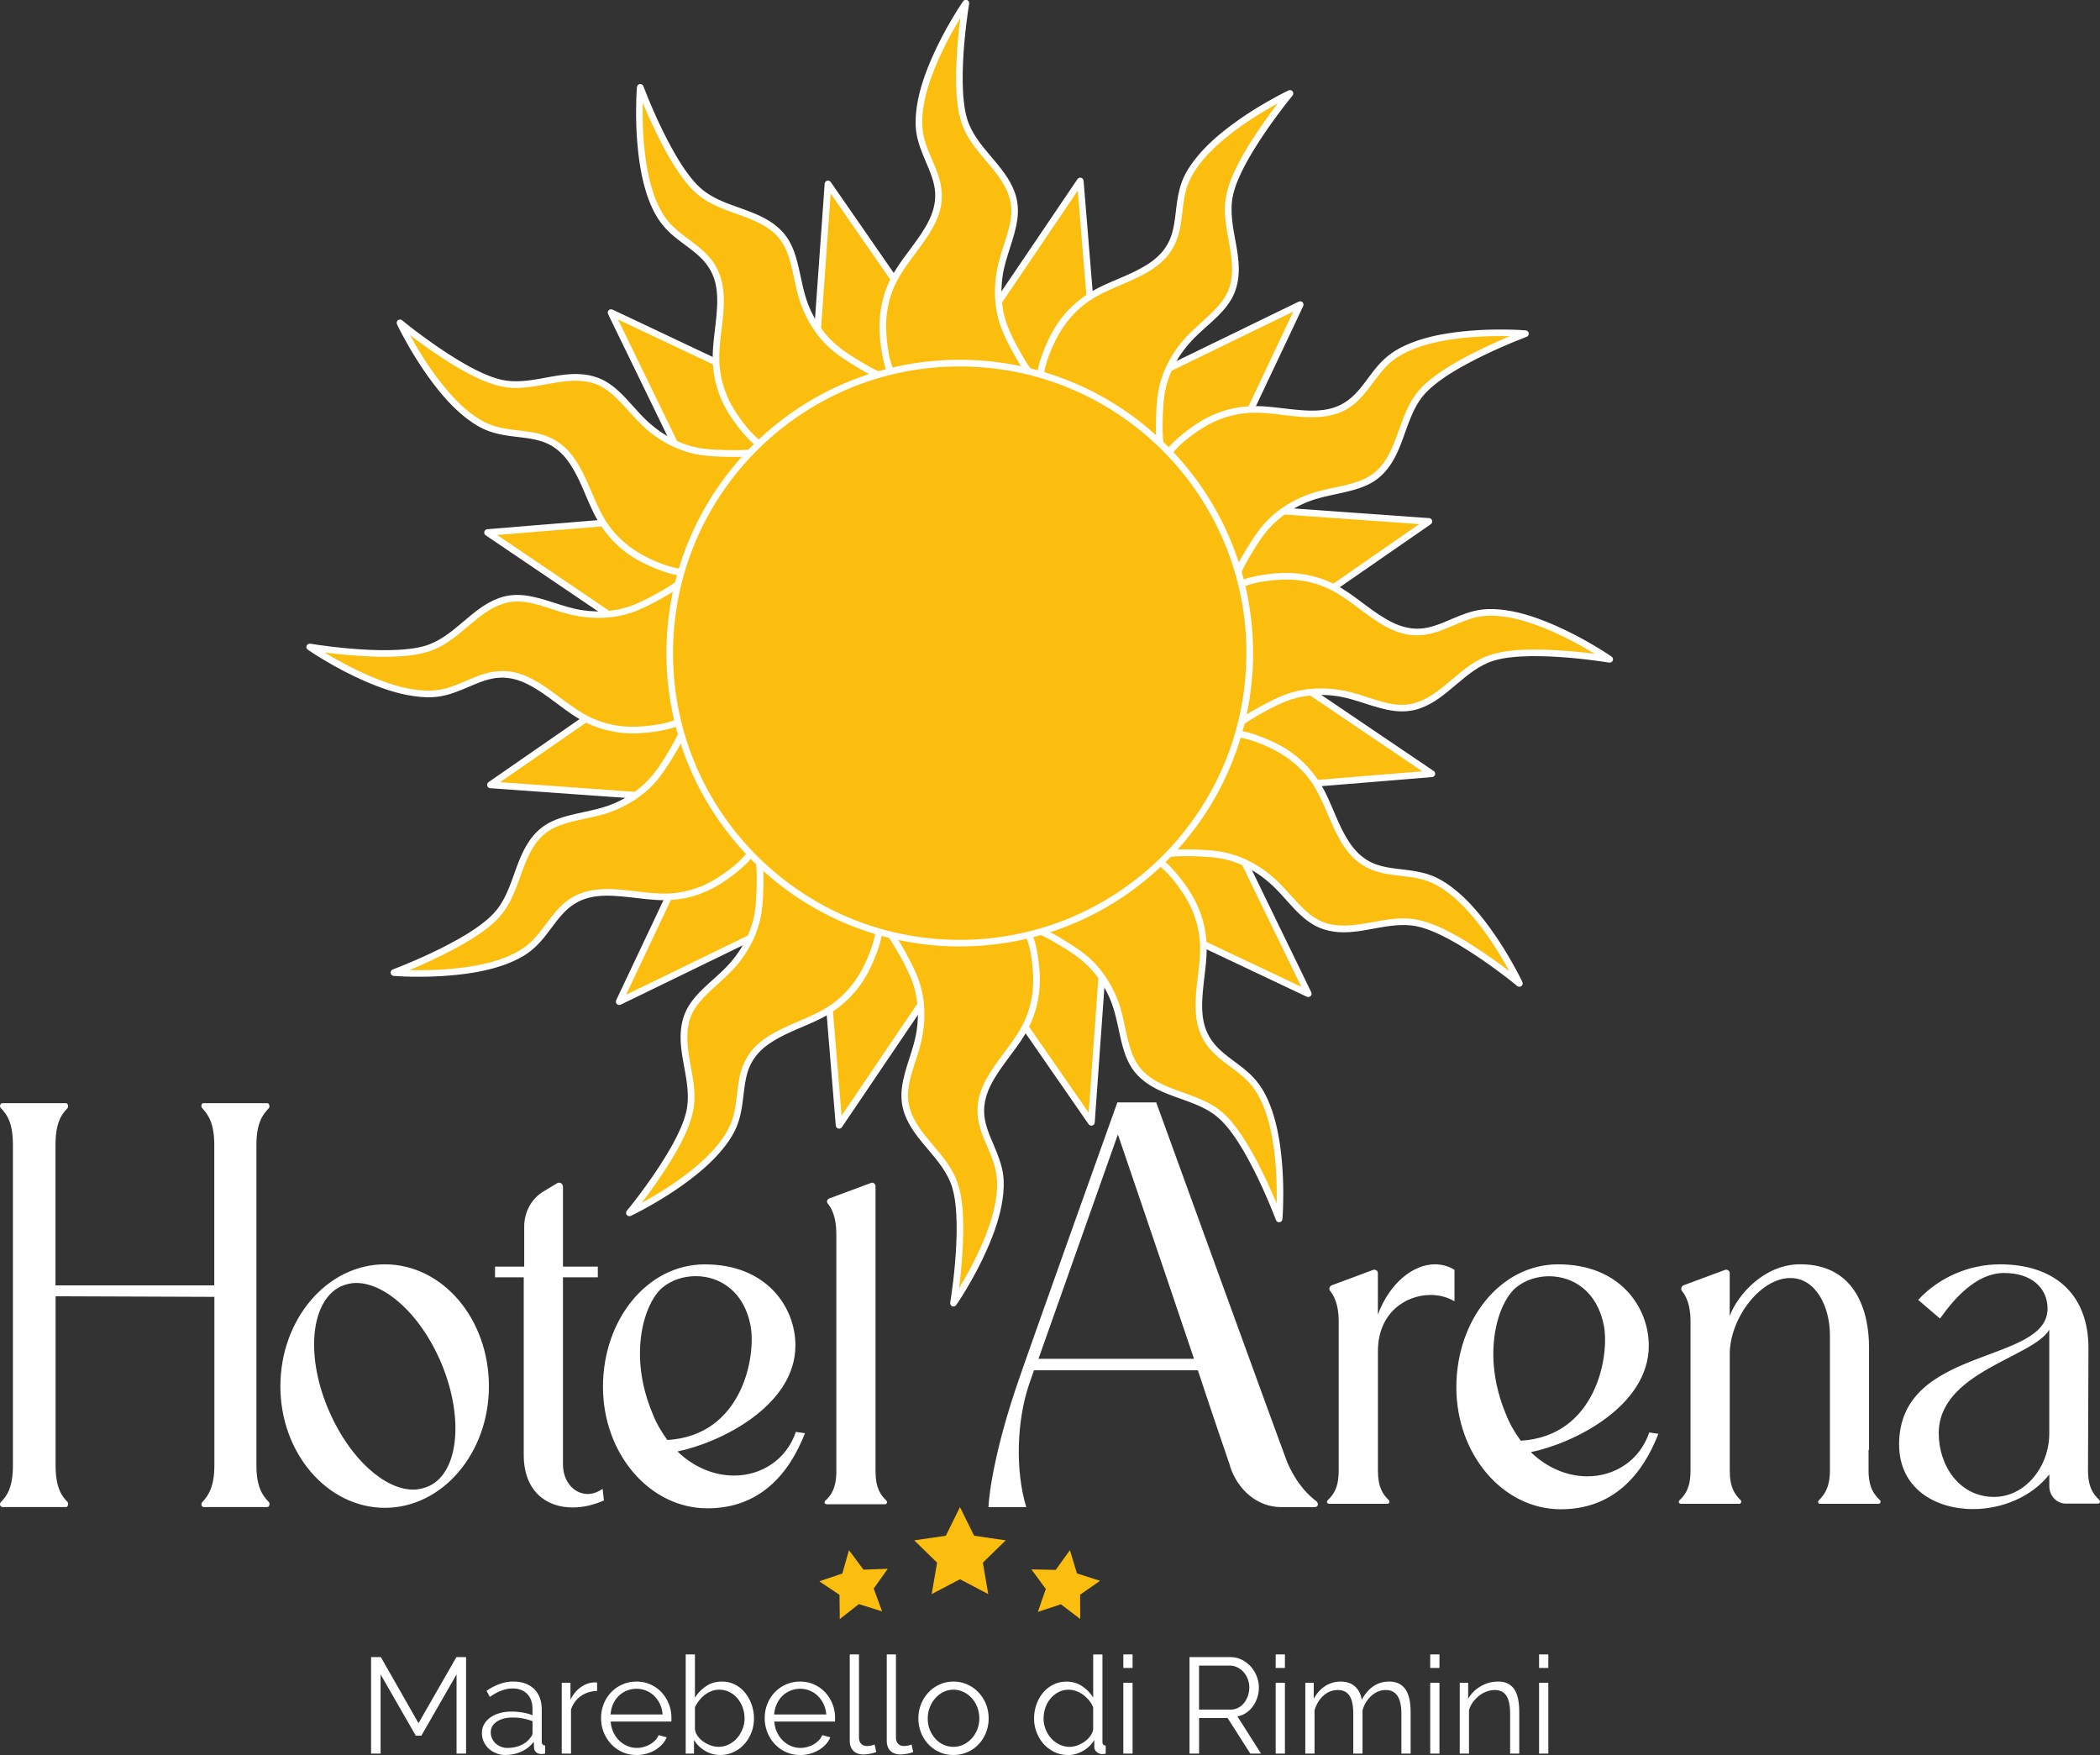 <?xml version="1.0" encoding="UTF-8"?> <svg xmlns="http://www.w3.org/2000/svg" id="Livello_2" viewBox="0 0 426 356"><rect x="0" y="0" width="426" height="356" fill="#333333" stroke="none"/><defs><style>.cls-1{fill:#fff}.cls-2{fill:#fcbe0e}</style></defs><g id="Livello_1-2" transform="matrix(.919 0 0 .919 0 -.004)"><path d="m210.7 80.88-31.44 9.01 3.53-49.32 27.91 40.31z" class="cls-2"></path><path d="m210.51 80.17-3.14.9-7.53 2.16c-3.01.86-6.03 1.73-9.04 2.59-2.62.75-5.24 1.5-7.87 2.26-.86.25-1.72.49-2.58.74-.41.12-.84.21-1.24.36-.02 0-.03 0-.05.01.31.24.62.47.93.71l.09-1.32c.09-1.2.17-2.39.26-3.59.13-1.76.25-3.53.38-5.29.15-2.16.31-4.32.46-6.48l.51-7.1.51-7.16.48-6.68c.13-1.87.27-3.75.4-5.62.1-1.35.19-2.71.29-4.06.05-.64.12-1.29.14-1.93v-.08c-.46.12-.91.25-1.37.37l.75 1.08c.68.98 1.35 1.96 2.03 2.93 1 1.45 2 2.89 3.01 4.34 1.22 1.77 2.44 3.53 3.67 5.3l4 5.77 4.05 5.85 3.78 5.46c1.07 1.54 2.13 3.08 3.2 4.61l2.3 3.32c.36.52.72 1.05 1.09 1.57.02.02.03.04.05.07.23.33.64.47 1 .26.32-.19.49-.68.26-1l-.75-1.08c-.68-.98-1.35-1.96-2.03-2.93-1-1.45-2-2.89-3.01-4.34-1.22-1.77-2.44-3.53-3.67-5.3l-4-5.77-4.05-5.85-3.78-5.46c-1.07-1.54-2.13-3.08-3.2-4.61l-2.3-3.32c-.36-.52-.72-1.05-1.09-1.57-.02-.02-.03-.04-.05-.07a.742.742 0 0 0-1.37.37l-.09 1.32c-.09 1.2-.17 2.39-.26 3.59-.13 1.76-.25 3.53-.38 5.29-.15 2.16-.31 4.32-.46 6.48l-.51 7.1-.51 7.16-.48 6.68c-.13 1.87-.27 3.75-.4 5.62-.1 1.35-.19 2.71-.29 4.06-.05.64-.11 1.28-.14 1.93v.08c-.03.48.5.83.93.71l3.14-.9 7.53-2.16c3.01-.86 6.03-1.73 9.04-2.59 2.62-.75 5.24-1.5 7.87-2.26 1.27-.36 2.56-.69 3.82-1.09.02 0 .03 0 .05-.01.91-.26.52-1.68-.39-1.42Z" class="cls-1"></path><path d="m212.97 207.44 31.44-9.01-3.52 49.32-27.92-40.31z" class="cls-2"></path><path d="m213.17 208.15 3.14-.9 7.53-2.16c3.01-.86 6.03-1.73 9.04-2.59 2.62-.75 5.24-1.5 7.87-2.26.86-.25 1.72-.49 2.58-.74.41-.12.84-.21 1.24-.36.02 0 .03 0 .05-.01-.31-.24-.62-.47-.93-.71l-.09 1.32c-.09 1.2-.17 2.39-.26 3.59-.13 1.76-.25 3.53-.38 5.29-.15 2.16-.31 4.32-.46 6.48l-.51 7.1-.51 7.16-.48 6.68c-.13 1.87-.27 3.75-.4 5.62-.1 1.35-.19 2.71-.29 4.06-.05.64-.12 1.29-.14 1.93v.08c.46-.12.91-.25 1.37-.37l-.75-1.08c-.68-.98-1.35-1.96-2.03-2.93-1-1.45-2-2.89-3.01-4.34-1.22-1.77-2.44-3.53-3.67-5.3l-4-5.77-4.05-5.85-3.78-5.46c-1.07-1.54-2.13-3.08-3.2-4.61l-2.3-3.32c-.36-.52-.72-1.05-1.09-1.57-.02-.02-.03-.04-.05-.07-.23-.33-.64-.47-1-.26-.32.19-.49.68-.26 1l.75 1.08c.68.98 1.35 1.96 2.03 2.93 1 1.45 2 2.89 3.01 4.34 1.22 1.77 2.44 3.53 3.67 5.3l4 5.77 4.05 5.85 3.78 5.46c1.07 1.54 2.13 3.08 3.2 4.61l2.3 3.32c.36.52.72 1.05 1.09 1.57.02.02.03.04.05.07.42.61 1.31.37 1.37-.37l.09-1.32c.09-1.2.17-2.39.26-3.59.13-1.76.25-3.53.38-5.29.15-2.16.31-4.32.46-6.48l.51-7.1.51-7.16.48-6.68c.13-1.87.27-3.75.4-5.62.1-1.35.19-2.71.29-4.06.05-.64.11-1.28.14-1.93v-.08c.03-.48-.5-.83-.93-.71l-3.14.9-7.53 2.16c-3.01.86-6.03 1.73-9.04 2.59-2.62.75-5.24 1.5-7.87 2.26-1.27.36-2.56.69-3.82 1.09-.02 0-.03 0-.05.01-.91.26-.52 1.68.39 1.42Z" class="cls-1"></path><path d="m148.55 145.29 9.02 31.44-49.33-3.52 40.31-27.92z" class="cls-2"></path><path d="m147.84 145.49.9 3.14 2.16 7.53c.86 3.01 1.73 6.03 2.59 9.04.75 2.62 1.5 5.24 2.26 7.87.25.86.49 1.72.74 2.58.12.41.21.84.36 1.24 0 .02 0 .03.01.05.24-.31.47-.62.71-.93l-1.32-.09c-1.2-.09-2.4-.17-3.59-.26-1.76-.13-3.53-.25-5.29-.38-2.16-.15-4.32-.31-6.48-.46l-7.1-.51-7.17-.51-6.68-.48c-1.87-.13-3.75-.27-5.62-.4-1.35-.1-2.71-.19-4.06-.29-.64-.05-1.29-.12-1.93-.14h-.08c.12.46.25.91.37 1.37l1.08-.75c.98-.68 1.96-1.35 2.94-2.03 1.45-1 2.89-2 4.34-3.01 1.77-1.22 3.53-2.44 5.3-3.67 1.93-1.33 3.85-2.67 5.78-4l5.85-4.05 5.46-3.78c1.54-1.06 3.08-2.13 4.61-3.19l3.32-2.3c.52-.36 1.05-.72 1.57-1.09.02-.02.04-.03.07-.05.33-.23.47-.64.26-1-.19-.32-.68-.49-1-.26l-1.08.75c-.98.68-1.96 1.35-2.94 2.03-1.45 1-2.89 2-4.34 3.01-1.77 1.22-3.53 2.44-5.3 3.67-1.93 1.33-3.85 2.67-5.78 4l-5.85 4.05-5.46 3.78c-1.54 1.06-3.08 2.13-4.61 3.19l-3.32 2.3c-.52.36-1.05.72-1.57 1.09-.02.02-.04.03-.07.05a.742.742 0 0 0 .37 1.37l1.32.09c1.2.09 2.4.17 3.59.26 1.76.13 3.53.25 5.29.38 2.16.15 4.32.31 6.48.46l7.1.51 7.17.51 6.68.48c1.87.13 3.75.27 5.62.4 1.35.1 2.71.19 4.06.29.64.05 1.28.11 1.93.14h.08c.48.03.83-.5.71-.93l-.9-3.14-2.16-7.53c-.86-3.01-1.73-6.03-2.59-9.04-.75-2.62-1.5-5.24-2.26-7.87-.36-1.27-.69-2.56-1.09-3.82 0-.02 0-.03-.01-.05-.26-.91-1.68-.52-1.42.39Z" class="cls-1"></path><path d="m275.13 143.02-9.02-31.43 49.32 3.52-40.3 27.91z" class="cls-2"></path><path d="m275.83 142.83-.9-3.14-2.16-7.53c-.86-3.01-1.73-6.03-2.59-9.04-.75-2.62-1.5-5.24-2.26-7.87-.25-.86-.49-1.72-.74-2.58-.12-.41-.21-.84-.36-1.24 0-.02 0-.03-.01-.05-.24.31-.47.62-.71.93l1.32.09c1.2.09 2.4.17 3.59.26 1.76.13 3.53.25 5.29.38 2.16.15 4.32.31 6.48.46l7.1.51 7.17.51 6.68.48c1.87.13 3.75.27 5.62.4 1.35.1 2.71.19 4.06.29.64.05 1.29.12 1.93.14h.08c-.12-.46-.25-.91-.37-1.37l-1.08.75c-.98.68-1.96 1.35-2.94 2.03l-4.34 3.01c-1.77 1.22-3.53 2.44-5.3 3.67-1.93 1.33-3.85 2.67-5.78 4l-5.85 4.05-5.46 3.78-4.61 3.19-3.32 2.3c-.52.36-1.05.72-1.57 1.09-.02.02-.04.03-.07.05-.33.23-.47.64-.26 1 .19.32.68.49 1 .26l1.08-.75c.98-.68 1.96-1.35 2.94-2.03 1.45-1 2.89-2 4.34-3.01 1.77-1.22 3.53-2.44 5.3-3.67 1.93-1.33 3.85-2.67 5.78-4l5.85-4.05 5.46-3.78c1.54-1.06 3.08-2.13 4.61-3.19l3.32-2.3c.52-.36 1.05-.72 1.57-1.09.02-.02.04-.03.07-.05a.742.742 0 0 0-.37-1.37l-1.32-.09c-1.2-.09-2.4-.17-3.59-.26-1.76-.13-3.53-.25-5.29-.38-2.16-.15-4.32-.31-6.48-.46l-7.1-.51-7.17-.51-6.68-.48c-1.87-.13-3.75-.27-5.62-.4-1.35-.1-2.71-.19-4.06-.29-.64-.05-1.28-.11-1.93-.14h-.08c-.48-.03-.83.5-.71.93l.9 3.14 2.16 7.53c.86 3.01 1.73 6.03 2.59 9.04.75 2.62 1.5 5.24 2.26 7.87.36 1.27.69 2.56 1.09 3.82 0 .02 0 .03.01.05.26.91 1.68.52 1.42-.39Z" class="cls-1"></path><path d="m179.21 89.92-22.72 23.53-21.61-44.48 44.33 20.95z" class="cls-2"></path><path d="M178.69 89.4c-.76.78-1.51 1.56-2.27 2.35-1.81 1.88-3.63 3.75-5.44 5.63-2.18 2.26-4.36 4.51-6.53 6.77-1.9 1.96-3.79 3.92-5.69 5.89-.62.64-1.24 1.29-1.86 1.93-.3.31-.62.6-.9.93l-.04.04 1.15.15c-.19-.4-.39-.79-.58-1.19-.52-1.08-1.05-2.16-1.57-3.24-.77-1.59-1.54-3.18-2.32-4.77-.95-1.95-1.89-3.89-2.84-5.84-1.04-2.13-2.07-4.27-3.11-6.4-1.05-2.15-2.09-4.31-3.14-6.46-.98-2.01-1.95-4.02-2.93-6.02l-2.46-5.07c-.59-1.22-1.19-2.44-1.78-3.67-.28-.58-.54-1.17-.84-1.74-.01-.02-.02-.05-.04-.08l-1 1c.4.19.79.37 1.19.56 1.08.51 2.15 1.02 3.23 1.53 1.59.75 3.18 1.5 4.77 2.26 1.94.92 3.88 1.84 5.82 2.75 2.12 1 4.23 2 6.35 3 2.15 1.01 4.29 2.03 6.44 3.04 2 .95 4 1.89 6 2.84l5.07 2.4c1.22.57 2.43 1.15 3.65 1.72.58.27 1.15.55 1.73.82.02.01.05.02.07.03.36.17.79.1 1-.26.19-.32.1-.83-.26-1-.4-.19-.79-.37-1.19-.56-1.08-.51-2.15-1.02-3.23-1.53-1.59-.75-3.18-1.5-4.77-2.26-1.94-.92-3.88-1.84-5.82-2.75-2.12-1-4.23-2-6.35-3-2.15-1.01-4.29-2.03-6.44-3.04-2-.95-4-1.89-6-2.84l-5.07-2.4c-1.22-.57-2.43-1.15-3.65-1.72-.58-.27-1.15-.55-1.73-.82-.02-.01-.05-.02-.07-.03-.67-.32-1.33.32-1 1 .19.4.39.79.58 1.19.52 1.08 1.05 2.16 1.57 3.24.77 1.59 1.54 3.18 2.32 4.77.95 1.95 1.89 3.89 2.84 5.84 1.04 2.13 2.07 4.27 3.11 6.4 1.05 2.15 2.09 4.31 3.14 6.46.98 2.01 1.95 4.02 2.93 6.02l2.46 5.07c.59 1.22 1.19 2.44 1.78 3.67.28.58.54 1.17.84 1.74.01.02.02.05.04.08.21.43.84.47 1.15.15.76-.78 1.51-1.56 2.27-2.35 1.81-1.88 3.63-3.75 5.44-5.63 2.18-2.26 4.36-4.51 6.53-6.77 1.9-1.96 3.79-3.92 5.69-5.89.92-.95 1.87-1.88 2.76-2.86l.04-.04c.66-.68-.38-1.72-1.04-1.04Z" class="cls-1"></path><path d="m244.47 198.4 22.72-23.53 21.6 44.48-44.32-20.95z" class="cls-2"></path><path d="M244.98 198.92c.76-.78 1.51-1.56 2.27-2.35 1.81-1.88 3.63-3.75 5.44-5.63 2.18-2.26 4.36-4.51 6.53-6.77 1.9-1.96 3.79-3.92 5.69-5.89.62-.64 1.24-1.29 1.86-1.93.3-.31.62-.6.9-.93l.04-.04-1.15-.15c.19.4.39.79.58 1.19.52 1.08 1.05 2.16 1.57 3.24.77 1.59 1.54 3.18 2.32 4.77.95 1.95 1.89 3.89 2.84 5.84 1.04 2.13 2.07 4.27 3.11 6.4 1.05 2.15 2.09 4.31 3.14 6.46.98 2.01 1.95 4.02 2.93 6.02l2.46 5.07c.59 1.22 1.19 2.44 1.78 3.67.28.58.54 1.17.84 1.74.01.02.02.05.04.08l1-1c-.4-.19-.79-.37-1.19-.56-1.08-.51-2.15-1.02-3.23-1.53-1.59-.75-3.18-1.5-4.77-2.26-1.94-.92-3.88-1.84-5.82-2.75-2.12-1-4.23-2-6.35-3-2.15-1.01-4.29-2.03-6.44-3.04-2-.95-4-1.89-6-2.84l-5.07-2.4c-1.22-.57-2.43-1.15-3.65-1.72-.58-.27-1.15-.55-1.73-.82-.02-.01-.05-.02-.07-.03-.36-.17-.79-.1-1 .26-.19.32-.1.83.26 1 .4.19.79.37 1.19.56 1.08.51 2.15 1.02 3.23 1.53 1.59.75 3.18 1.5 4.77 2.26 1.94.92 3.88 1.84 5.82 2.75 2.12 1 4.23 2 6.35 3 2.15 1.01 4.29 2.03 6.44 3.04 2 .95 4 1.89 6 2.84l5.07 2.4c1.22.57 2.43 1.15 3.65 1.72.58.27 1.15.55 1.73.82.02.01.05.02.07.03.67.32 1.33-.32 1-1-.19-.4-.39-.79-.58-1.19-.52-1.08-1.05-2.16-1.57-3.24-.77-1.59-1.54-3.18-2.32-4.77-.95-1.95-1.89-3.89-2.84-5.84-1.04-2.13-2.07-4.27-3.11-6.4-1.05-2.15-2.09-4.31-3.14-6.46-.98-2.01-1.95-4.02-2.93-6.02l-2.46-5.07c-.59-1.22-1.19-2.44-1.78-3.67-.28-.58-.54-1.17-.84-1.74-.01-.02-.02-.05-.04-.08-.21-.43-.84-.47-1.15-.15-.76.78-1.51 1.56-2.27 2.35-1.81 1.88-3.63 3.75-5.44 5.63-2.18 2.26-4.36 4.51-6.53 6.77-1.9 1.96-3.79 3.92-5.69 5.89-.92.95-1.87 1.88-2.76 2.86l-.04.04c-.66.68.38 1.72 1.04 1.04Z" class="cls-1"></path><path d="m157.6 176.78 23.53 22.72-44.48 21.61 20.95-44.33z" class="cls-2"></path><path d="M157.08 177.3c.78.76 1.56 1.51 2.35 2.27 1.88 1.81 3.76 3.63 5.63 5.44 2.26 2.18 4.51 4.36 6.77 6.53 1.96 1.89 3.92 3.79 5.89 5.68.64.62 1.29 1.24 1.93 1.86.31.3.6.62.93.89l.04.04.15-1.15c-.4.19-.79.39-1.19.58-1.08.52-2.16 1.05-3.24 1.57-1.59.77-3.18 1.54-4.77 2.32-1.95.95-3.89 1.89-5.84 2.84-2.13 1.04-4.27 2.07-6.4 3.11-2.15 1.05-4.31 2.09-6.46 3.14-2.01.98-4.02 1.95-6.02 2.93l-5.07 2.46c-1.22.59-2.44 1.19-3.67 1.78-.58.28-1.17.54-1.74.84-.02.01-.05.02-.08.04l1 1c.19-.4.37-.79.56-1.19.51-1.08 1.02-2.15 1.53-3.23.75-1.59 1.5-3.18 2.26-4.77.92-1.94 1.84-3.88 2.75-5.82 1-2.12 2-4.23 3-6.35 1.01-2.15 2.03-4.29 3.04-6.44.95-2 1.89-4 2.84-6l2.4-5.07c.57-1.22 1.15-2.43 1.72-3.65.27-.58.55-1.15.82-1.73.01-.02.02-.05.03-.07.17-.36.1-.79-.26-1-.32-.19-.83-.1-1 .26-.19.4-.37.79-.56 1.19-.51 1.08-1.02 2.15-1.53 3.23-.75 1.59-1.5 3.18-2.26 4.77-.92 1.94-1.84 3.88-2.75 5.82-1 2.12-2 4.23-3 6.35-1.01 2.15-2.03 4.29-3.04 6.44-.95 2-1.89 4-2.84 6l-2.4 5.07c-.57 1.22-1.15 2.43-1.72 3.65-.27.58-.55 1.15-.82 1.73-.01.02-.02.05-.03.07-.32.67.32 1.33 1 1 .4-.19.79-.39 1.19-.58 1.08-.52 2.16-1.05 3.24-1.57 1.59-.77 3.18-1.54 4.77-2.32 1.95-.95 3.89-1.89 5.84-2.84 2.13-1.04 4.27-2.07 6.4-3.11 2.15-1.05 4.31-2.09 6.46-3.14 2.01-.98 4.02-1.95 6.02-2.93l5.07-2.46c1.22-.59 2.44-1.19 3.67-1.78.58-.28 1.17-.54 1.74-.84.02-.01.05-.02.08-.04.43-.21.47-.84.15-1.15-.78-.76-1.56-1.51-2.35-2.27-1.88-1.81-3.76-3.63-5.63-5.44-2.26-2.18-4.51-4.36-6.77-6.53-1.96-1.89-3.92-3.79-5.89-5.68-.95-.92-1.88-1.87-2.86-2.76l-.04-.04c-.68-.66-1.72.38-1.04 1.04Z" class="cls-1"></path><path d="m266.08 111.54-23.53-22.72 44.48-21.61-20.95 44.33z" class="cls-2"></path><path d="M266.6 111.02c-.78-.76-1.56-1.51-2.35-2.27-1.88-1.81-3.76-3.63-5.63-5.44-2.26-2.18-4.51-4.36-6.77-6.53-1.96-1.89-3.92-3.79-5.89-5.68-.64-.62-1.29-1.24-1.93-1.86-.31-.3-.6-.62-.93-.89l-.04-.04-.15 1.15c.4-.19.79-.39 1.19-.58 1.08-.52 2.16-1.05 3.24-1.57 1.59-.77 3.18-1.54 4.77-2.32 1.95-.95 3.89-1.89 5.84-2.84 2.13-1.04 4.27-2.07 6.4-3.11 2.15-1.05 4.31-2.09 6.46-3.14 2.01-.98 4.02-1.95 6.02-2.93l5.07-2.46c1.22-.59 2.44-1.19 3.67-1.78.58-.28 1.17-.54 1.74-.84.02-.01.05-.02.08-.04l-1-1c-.19.4-.37.79-.56 1.19-.51 1.08-1.02 2.15-1.53 3.23-.75 1.59-1.5 3.18-2.26 4.77-.92 1.94-1.84 3.88-2.75 5.82-1 2.12-2 4.23-3 6.35-1.01 2.15-2.03 4.29-3.04 6.44-.95 2-1.89 4-2.84 6l-2.4 5.07c-.57 1.22-1.15 2.43-1.72 3.65-.27.58-.55 1.15-.82 1.73-.01.02-.02.05-.03.07-.17.36-.1.79.26 1 .32.19.83.1 1-.26.19-.4.37-.79.56-1.19.51-1.08 1.02-2.15 1.53-3.23.75-1.59 1.5-3.18 2.26-4.77.92-1.94 1.84-3.88 2.75-5.82 1-2.12 2-4.23 3-6.35 1.01-2.15 2.03-4.29 3.04-6.44.95-2 1.89-4 2.84-6l2.4-5.07c.57-1.22 1.15-2.43 1.72-3.65.27-.58.55-1.15.82-1.73.01-.02.02-.05.03-.07.32-.67-.32-1.33-1-1-.4.19-.79.39-1.19.58-1.08.52-2.16 1.05-3.24 1.57-1.59.77-3.18 1.54-4.77 2.32-1.95.95-3.89 1.89-5.84 2.84-2.13 1.04-4.27 2.07-6.4 3.11-2.15 1.05-4.31 2.09-6.46 3.14-2.01.98-4.02 1.95-6.02 2.93l-5.07 2.46c-1.22.59-2.44 1.19-3.67 1.78-.58.28-1.17.54-1.74.84-.02.01-.05.02-.08.04-.43.21-.47.84-.15 1.15.78.76 1.56 1.51 2.35 2.27 1.88 1.81 3.76 3.63 5.63 5.44 2.26 2.18 4.51 4.36 6.77 6.53 1.96 1.89 3.92 3.79 5.89 5.68.95.92 1.88 1.87 2.86 2.76l.04.04c.68.66 1.72-.38 1.04-1.04Z" class="cls-1"></path><path d="m156.46 113.5-7.91 31.73-40.95-27.71 48.86-4.02z" class="cls-2"></path><path d="M155.76 113.31c-.26 1.05-.53 2.11-.79 3.16-.63 2.53-1.26 5.06-1.89 7.6-.76 3.04-1.52 6.08-2.28 9.13l-1.98 7.94c-.22.87-.43 1.73-.65 2.6-.1.41-.24.83-.31 1.25 0 .02 0 .04-.01.05.36-.15.72-.29 1.08-.44l-1.1-.74-2.98-2.02-4.39-2.97-5.38-3.64c-1.96-1.33-3.93-2.66-5.89-3.99-1.98-1.34-3.97-2.68-5.95-4.03l-5.55-3.75c-1.56-1.05-3.11-2.11-4.67-3.16-1.12-.76-2.25-1.52-3.37-2.28-.53-.36-1.05-.75-1.6-1.08a.304.304 0 0 1-.07-.05c-.12.46-.25.91-.37 1.37.44-.04.87-.07 1.31-.11 1.19-.1 2.37-.2 3.56-.29 1.75-.14 3.51-.29 5.26-.43 2.14-.18 4.28-.35 6.42-.53 2.33-.19 4.67-.38 7-.58 2.37-.19 4.73-.39 7.1-.58l6.62-.54c1.86-.15 3.73-.31 5.59-.46l4.02-.33c.63-.05 1.27-.1 1.9-.16h.08c.4-.03.73-.31.73-.73 0-.37-.34-.77-.73-.73-.44.04-.87.07-1.31.11-1.19.1-2.37.2-3.56.29-1.75.14-3.51.29-5.26.43-2.14.18-4.28.35-6.42.53-2.33.19-4.67.38-7 .58-2.37.19-4.73.39-7.1.58l-6.62.54c-1.86.15-3.73.31-5.59.46l-4.02.33c-.63.05-1.27.1-1.9.16h-.08c-.73.06-.99.95-.37 1.37l1.1.74 2.98 2.02c1.46.99 2.93 1.98 4.39 2.97l5.38 3.64c1.96 1.33 3.93 2.66 5.89 3.99 1.98 1.34 3.97 2.68 5.95 4.03l5.55 3.75c1.56 1.05 3.11 2.11 4.67 3.16 1.12.76 2.25 1.52 3.37 2.28.53.36 1.06.74 1.6 1.08.02.01.05.03.07.05.39.26.97 0 1.08-.44.26-1.05.53-2.11.79-3.16.63-2.53 1.26-5.06 1.89-7.6.76-3.04 1.52-6.08 2.28-9.13l1.98-7.94c.32-1.28.67-2.56.96-3.85 0-.02 0-.03.01-.05.23-.92-1.19-1.31-1.42-.39Z" class="cls-1"></path><path d="m267.21 174.82 7.92-31.74 40.95 27.72-48.87 4.02z" class="cls-2"></path><path d="M267.92 175.01c.26-1.05.53-2.11.79-3.16.63-2.53 1.26-5.06 1.89-7.6.76-3.04 1.52-6.08 2.28-9.13l1.98-7.94c.22-.87.43-1.73.65-2.6.1-.41.24-.83.31-1.25 0-.02 0-.04.01-.05-.36.15-.72.29-1.08.44l1.1.74 2.98 2.02c1.46.99 2.93 1.98 4.39 2.97l5.38 3.64c1.96 1.33 3.93 2.66 5.89 3.99 1.98 1.34 3.97 2.68 5.95 4.03l5.55 3.75c1.56 1.05 3.11 2.11 4.67 3.16 1.12.76 2.25 1.52 3.37 2.28.53.36 1.05.75 1.6 1.08.02.01.05.03.07.05.12-.46.25-.91.37-1.37-.44.04-.87.07-1.31.11-1.19.1-2.37.2-3.56.29-1.75.14-3.51.29-5.26.43-2.14.18-4.28.35-6.42.53-2.33.19-4.67.38-7 .58-2.37.19-4.73.39-7.1.58l-6.62.54c-1.86.15-3.73.31-5.59.46l-4.02.33c-.63.05-1.27.1-1.9.16h-.08c-.4.03-.73.31-.73.73 0 .37.34.77.73.73.44-.04.87-.07 1.31-.11 1.19-.1 2.37-.2 3.56-.29 1.75-.14 3.51-.29 5.26-.43 2.14-.18 4.28-.35 6.42-.53 2.33-.19 4.67-.38 7-.58 2.37-.19 4.73-.39 7.1-.58l6.62-.54c1.86-.15 3.73-.31 5.59-.46l4.02-.33c.63-.05 1.27-.1 1.9-.16h.08c.73-.06.99-.95.37-1.37l-1.1-.74-2.98-2.02c-1.46-.99-2.93-1.98-4.39-2.97l-5.38-3.64c-1.96-1.33-3.93-2.66-5.89-3.99-1.98-1.34-3.97-2.68-5.95-4.03l-5.55-3.75c-1.56-1.05-3.11-2.11-4.67-3.16-1.12-.76-2.25-1.52-3.37-2.28-.53-.36-1.06-.74-1.6-1.08a.304.304 0 0 1-.07-.05c-.39-.26-.97 0-1.08.44-.26 1.05-.53 2.11-.79 3.16-.63 2.53-1.26 5.06-1.89 7.6-.76 3.04-1.52 6.08-2.28 9.13l-1.98 7.94c-.32 1.28-.67 2.56-.96 3.85 0 .02 0 .03-.01.05-.23.92 1.19 1.31 1.42.39Z" class="cls-1"></path><path d="m181.18 199.53 31.73 7.91-27.71 40.95-4.02-48.86z" class="cls-2"></path><path d="M180.98 200.24c1.06.26 2.11.53 3.17.79l7.6 1.89c3.04.76 6.08 1.52 9.13 2.28l7.94 1.98c.87.22 1.74.43 2.6.65.41.1.83.24 1.25.31.02 0 .04 0 .05.01-.15-.36-.29-.72-.44-1.08l-.74 1.1-2.02 2.98c-.99 1.46-1.98 2.93-2.97 4.39l-3.64 5.38c-1.33 1.96-2.66 3.93-3.99 5.89-1.34 1.98-2.68 3.97-4.03 5.95l-3.75 5.55c-1.05 1.56-2.11 3.11-3.16 4.67-.76 1.12-1.52 2.25-2.28 3.37-.36.53-.75 1.05-1.08 1.6-.01.02-.03.05-.05.07.46.12.91.25 1.37.37-.04-.44-.07-.87-.11-1.31-.1-1.19-.2-2.37-.29-3.56-.14-1.75-.29-3.51-.43-5.26-.18-2.14-.35-4.28-.53-6.42-.19-2.33-.38-4.67-.58-7-.19-2.37-.39-4.73-.58-7.1l-.54-6.62c-.15-1.86-.31-3.73-.46-5.59l-.33-4.02c-.05-.63-.1-1.27-.16-1.9v-.08c-.03-.39-.31-.73-.73-.73-.37 0-.77.34-.73.73.04.44.07.87.11 1.31.1 1.19.2 2.37.29 3.56.14 1.75.29 3.51.43 5.26.18 2.14.35 4.28.53 6.42l.58 7c.19 2.37.39 4.73.58 7.1l.54 6.62c.15 1.86.31 3.73.46 5.59l.33 4.02c.05.63.1 1.27.16 1.9v.08c.06.73.95.99 1.37.37l.74-1.1 2.02-2.98c.99-1.46 1.98-2.93 2.97-4.39l3.64-5.38c1.33-1.96 2.66-3.93 3.99-5.89 1.34-1.98 2.68-3.97 4.03-5.95l3.75-5.55c1.05-1.56 2.11-3.11 3.16-4.67.76-1.12 1.52-2.25 2.28-3.37.36-.53.74-1.06 1.08-1.6.01-.02.03-.05.05-.07.26-.39 0-.97-.44-1.08-1.06-.26-2.11-.53-3.17-.79l-7.6-1.89c-3.04-.76-6.08-1.52-9.13-2.28l-7.94-1.98c-1.28-.32-2.56-.67-3.85-.96-.02 0-.03 0-.05-.01-.92-.23-1.31 1.19-.39 1.42Z" class="cls-1"></path><path d="m242.5 88.79-31.74-7.91 27.72-40.95 4.02 48.86z" class="cls-2"></path><path d="M242.69 88.08c-1.06-.26-2.11-.53-3.17-.79l-7.6-1.89c-3.04-.76-6.08-1.52-9.13-2.28l-7.94-1.98c-.87-.22-1.74-.43-2.6-.65-.41-.1-.83-.24-1.25-.31-.02 0-.04 0-.05-.01.15.36.29.72.44 1.08l.74-1.1 2.02-2.98c.99-1.46 1.98-2.93 2.97-4.39l3.64-5.38c1.33-1.96 2.66-3.93 3.99-5.89 1.34-1.98 2.68-3.97 4.03-5.95l3.75-5.55c1.05-1.56 2.11-3.11 3.16-4.67.76-1.12 1.52-2.25 2.28-3.37.36-.53.75-1.05 1.08-1.6.01-.02.03-.05.05-.07-.46-.12-.91-.25-1.37-.37.04.44.07.87.11 1.31.1 1.19.2 2.37.29 3.56.14 1.75.29 3.51.43 5.26.18 2.14.35 4.28.53 6.42.19 2.33.38 4.67.58 7 .19 2.37.39 4.73.58 7.1l.54 6.62c.15 1.86.31 3.73.46 5.59l.33 4.02c.05.63.1 1.27.16 1.9v.08c.03.39.31.73.73.73.37 0 .77-.34.73-.73-.04-.44-.07-.87-.11-1.31l-.29-3.56c-.14-1.75-.29-3.51-.43-5.26-.18-2.14-.35-4.28-.53-6.42-.19-2.33-.38-4.67-.58-7-.19-2.37-.39-4.73-.58-7.1l-.54-6.62c-.15-1.86-.31-3.73-.46-5.59l-.33-4.02c-.05-.63-.1-1.27-.16-1.9v-.08c-.06-.73-.95-.99-1.37-.37l-.74 1.1-2.02 2.98c-.99 1.46-1.98 2.93-2.97 4.39l-3.64 5.38c-1.33 1.96-2.66 3.93-3.99 5.89-1.34 1.98-2.68 3.97-4.03 5.95l-3.75 5.55c-1.05 1.56-2.11 3.11-3.16 4.67-.76 1.12-1.52 2.25-2.28 3.37-.36.53-.74 1.06-1.08 1.6-.01.02-.03.05-.05.07-.26.39 0 .97.44 1.08 1.06.26 2.11.53 3.17.79l7.6 1.89c3.04.76 6.08 1.52 9.13 2.28l7.94 1.98c1.28.32 2.56.67 3.85.96.02 0 .03 0 .05.01.92.23 1.31-1.19.39-1.42Z" class="cls-1"></path><path d="M228.82 83.3h-21.65c-2.05 0-7.76 1.06-9.55-.1-2.06-1.34-2.67-7.99-2.75-10.2-.16-4.01.72-8.07 2.64-11.61 3.4-6.26 9.96-11.51 9.66-18.63-.19-4.54-3.24-8.47-4.08-12.94-2.16-11.43 10.13-29.1 10.13-29.1s-2.95 17.4-.42 25.78c2.08 6.88 9.26 10.74 10.9 17.53 1.06 4.39-1.08 8.82-2.31 13.16-1.61 5.66-1.47 11.56 1.13 16.89.65 1.33 4.68 9.67 6.31 9.22Z" class="cls-2"></path><path d="M228.82 82.57h-17.71c-2.14 0-4.26-.02-6.39.18-1.82.17-3.72.43-5.55.18-.22-.03-.64-.12-.92-.23-.04-.01.04.03-.07-.03-.06-.03-.13-.07-.19-.11-.05-.03-.14-.11-.04-.03-.06-.05-.12-.11-.18-.17-.05-.05-.09-.1-.13-.15-.01-.02-.08-.11-.01-.01l-.06-.09c-.1-.15-.19-.29-.27-.45-.18-.34-.29-.6-.42-.95-.58-1.63-.87-3.38-1.06-5.09-.2-1.8-.3-3.61-.16-5.43.21-2.6.88-5.18 2.01-7.53 1.97-4.09 5.18-7.4 7.55-11.24 1.12-1.81 2.07-3.79 2.47-5.89.44-2.35.15-4.68-.61-6.93-.79-2.34-1.96-4.53-2.73-6.88-.59-1.81-.84-3.55-.77-5.45.13-3.64 1.2-7.22 2.51-10.59 1.25-3.21 2.79-6.31 4.49-9.31.98-1.72 2-3.42 3.11-5.06.05-.08.11-.16.16-.24-.45-.19-.89-.38-1.34-.57-.63 3.69-1.03 7.44-1.27 11.17-.2 3.04-.29 6.09-.09 9.13.2 2.93.66 5.84 2.01 8.48 1.54 3.01 3.92 5.46 6.03 8.07 2.14 2.63 4.06 5.64 4.06 9.15 0 2.14-.59 4.23-1.23 6.25-.66 2.07-1.39 4.11-1.83 6.24-.87 4.18-.8 8.57.56 12.64.76 2.3 1.94 4.49 3.1 6.61.62 1.12 1.26 2.24 1.98 3.29.55.8 1.18 1.73 2.03 2.23.36.21.75.31 1.16.21.92-.22.53-1.63-.39-1.42-.12.03.21-.01.08 0-.11 0-.01-.02 0 0 0 .01.11.02 0 0-.02 0-.14-.05-.02 0 .13.05-.09-.06-.13-.08-.03-.01-.05-.03-.08-.05-.1-.06.11.1-.05-.04-.33-.3-.62-.62-.89-.97.07.08-.01-.02-.02-.03-.05-.06-.09-.12-.14-.18l-.23-.32c-.18-.25-.35-.51-.51-.77-.34-.53-.66-1.06-.97-1.6-1.05-1.83-2.07-3.72-2.91-5.66-1.64-3.76-2.05-7.99-1.43-12.03.64-4.24 2.65-8.14 3.23-12.39.27-2.02.14-4.03-.56-5.95-.55-1.51-1.34-2.91-2.28-4.22-1.9-2.67-4.26-4.98-6.1-7.7-.91-1.35-1.69-2.8-2.15-4.37-.35-1.18-.57-2.41-.7-3.61-.34-2.94-.32-5.92-.19-8.87.12-2.74.37-5.48.69-8.2.13-1.08.23-1.82.37-2.82l.24-1.6c.01-.07.02-.14.04-.22.14-.82-.85-1.27-1.34-.57-.82 1.18-1.57 2.4-2.3 3.63-1.69 2.84-3.24 5.77-4.56 8.8-1.52 3.48-2.82 7.12-3.36 10.89-.25 1.76-.36 3.54-.14 5.31.3 2.38 1.21 4.58 2.14 6.77.96 2.23 1.97 4.55 2.07 7.01.09 2.1-.48 4.13-1.4 6-2.01 4.05-5.22 7.34-7.55 11.2-2.56 4.22-3.64 9.12-3.29 14.03.13 1.75.35 3.51.73 5.23.33 1.46.78 3.28 1.94 4.32 1.23 1.1 3.25.99 4.79.92 1.75-.08 3.49-.35 5.24-.41 1.35-.05 2.7 0 4.05 0h17.88c.94 0 .95-1.47 0-1.47Z" class="cls-1"></path><path d="M194.85 205.02h21.65c2.05 0 7.76-1.06 9.55.1 2.06 1.34 2.67 7.99 2.75 10.2.16 4.01-.72 8.07-2.64 11.61-3.4 6.26-9.96 11.51-9.66 18.63.19 4.54 3.24 8.47 4.08 12.94 2.16 11.43-10.13 29.1-10.13 29.1s2.95-17.4.42-25.78c-2.08-6.88-9.26-10.74-10.9-17.53-1.06-4.39 1.08-8.82 2.31-13.16 1.61-5.66 1.47-11.56-1.13-16.89-.65-1.33-4.68-9.67-6.31-9.22Z" class="cls-2"></path><path d="M194.85 205.75h17.71c2.14 0 4.26.02 6.39-.18 1.82-.17 3.72-.43 5.55-.18.22.03.64.12.92.23.04.01-.04-.03.07.03.06.03.13.07.19.11.05.03.14.11.04.03.06.05.12.11.18.17.05.05.09.1.13.15.01.02.08.11.01.01l.06.09c.1.15.19.29.27.45.18.34.29.6.42.95.58 1.63.87 3.38 1.06 5.09.2 1.8.3 3.61.16 5.43-.21 2.6-.88 5.18-2.01 7.53-1.97 4.09-5.18 7.4-7.55 11.24-1.12 1.81-2.07 3.79-2.47 5.89-.44 2.35-.15 4.68.61 6.93.79 2.34 1.96 4.53 2.73 6.88.59 1.81.84 3.55.77 5.45-.13 3.64-1.2 7.22-2.51 10.59-1.25 3.21-2.79 6.31-4.49 9.31-.98 1.72-2 3.42-3.11 5.06-.05.08-.11.16-.16.24.45.19.89.38 1.34.57.63-3.69 1.03-7.44 1.27-11.17.2-3.04.29-6.09.09-9.13-.2-2.93-.66-5.84-2.01-8.48-1.54-3.01-3.92-5.46-6.03-8.07-2.14-2.63-4.06-5.64-4.06-9.15 0-2.14.59-4.23 1.23-6.25.66-2.07 1.39-4.11 1.83-6.24.87-4.18.8-8.57-.56-12.64-.76-2.3-1.94-4.49-3.1-6.61-.62-1.12-1.26-2.24-1.98-3.29-.55-.8-1.18-1.73-2.03-2.23-.36-.21-.75-.31-1.16-.21-.92.22-.53 1.63.39 1.42.12-.03-.21.01-.08 0 .11 0 .01.02 0 0 0-.01-.11-.02 0 0 .02 0 .14.05.02 0-.13-.05.09.06.13.08.03.01.05.03.08.05.1.06-.11-.1.05.04.33.3.62.62.89.97-.07-.08.01.02.02.03.05.06.09.12.14.18l.23.32c.18.25.35.51.51.77.34.53.66 1.06.97 1.6 1.05 1.83 2.07 3.72 2.91 5.66 1.64 3.76 2.05 7.99 1.43 12.03-.64 4.24-2.65 8.14-3.23 12.39-.27 2.02-.14 4.03.56 5.95.55 1.51 1.34 2.91 2.28 4.22 1.9 2.67 4.26 4.98 6.1 7.7.91 1.35 1.69 2.8 2.15 4.37.35 1.18.57 2.41.7 3.61.34 2.94.32 5.92.19 8.87-.12 2.74-.37 5.48-.69 8.2-.13 1.08-.23 1.82-.37 2.82l-.24 1.6c-.01.07-.02.14-.04.22-.14.82.85 1.27 1.34.57.82-1.18 1.57-2.4 2.3-3.63 1.69-2.84 3.24-5.77 4.56-8.8 1.52-3.48 2.82-7.12 3.36-10.89.25-1.76.36-3.54.14-5.31-.3-2.38-1.21-4.58-2.14-6.77-.96-2.23-1.97-4.55-2.07-7.01-.09-2.1.48-4.13 1.4-6 2.01-4.05 5.22-7.34 7.55-11.2 2.56-4.22 3.64-9.12 3.29-14.03-.13-1.75-.35-3.51-.73-5.23-.33-1.46-.78-3.28-1.94-4.32-1.23-1.1-3.25-.99-4.79-.92-1.75.08-3.49.35-5.24.41-1.35.05-2.7 0-4.05 0h-17.88c-.94 0-.95 1.47 0 1.47Z" class="cls-1"></path><path d="M150.98 127.18v21.65c0 2.05 1.06 7.76-.1 9.55-1.34 2.06-7.99 2.67-10.21 2.75-4.01.16-8.07-.72-11.61-2.64-6.26-3.4-11.51-9.96-18.63-9.66-4.54.19-8.48 3.24-12.94 4.08-11.43 2.16-29.1-10.13-29.1-10.13s17.4 2.95 25.78.42c6.88-2.08 10.74-9.26 17.54-10.9 4.39-1.06 8.82 1.08 13.16 2.31 5.66 1.61 11.56 1.47 16.89-1.13 1.33-.65 9.67-4.68 9.22-6.31Z" class="cls-2"></path><path d="M150.24 127.18v17.71c0 2.14-.02 4.26.18 6.39.17 1.82.43 3.72.18 5.55-.03.22-.12.64-.23.92-.01.04.03-.04-.03.07-.03.06-.07.13-.11.19-.03.05-.11.14-.03.04-.05.06-.11.12-.17.18-.05.05-.1.09-.15.13-.02.01-.11.08-.01.01l-.09.06c-.15.1-.29.19-.45.27-.34.18-.6.29-.95.42-1.63.58-3.38.87-5.09 1.06-1.8.2-3.61.3-5.43.16-2.6-.21-5.18-.88-7.53-2.01-4.09-1.97-7.4-5.18-11.24-7.55-1.81-1.12-3.79-2.07-5.89-2.47-2.35-.44-4.68-.15-6.93.61-2.34.79-4.53 1.95-6.88 2.73-1.81.59-3.55.84-5.45.77-3.64-.13-7.22-1.2-10.59-2.51-3.22-1.25-6.31-2.79-9.31-4.49-1.72-.98-3.42-2-5.06-3.11-.08-.05-.16-.11-.24-.16-.19.45-.38.89-.57 1.34 3.69.63 7.44 1.03 11.17 1.27 3.04.2 6.09.29 9.13.09 2.93-.2 5.84-.66 8.48-2.01 3.01-1.54 5.46-3.92 8.07-6.03 2.63-2.14 5.64-4.06 9.15-4.06 2.14 0 4.23.59 6.25 1.23 2.07.66 4.11 1.39 6.24 1.83 4.18.87 8.57.8 12.64-.56 2.3-.76 4.49-1.94 6.61-3.1 1.12-.62 2.24-1.26 3.29-1.98.8-.55 1.73-1.18 2.23-2.03.21-.36.31-.75.21-1.16-.22-.92-1.63-.53-1.42.39.03.12-.01-.21 0-.08 0 .11-.02.01 0 0 .01 0 .02-.11 0 0 0 .02-.05.14 0 .02.05-.13-.06.09-.08.13-.01.03-.03.05-.05.08-.06.1.1-.11-.04.05-.3.33-.62.62-.97.89.08-.07-.02.01-.03.02-.06.05-.12.09-.18.14l-.32.23c-.25.18-.51.35-.77.51-.53.34-1.06.66-1.6.97-1.83 1.05-3.72 2.07-5.66 2.91-3.76 1.64-7.99 2.05-12.03 1.43-4.24-.64-8.14-2.65-12.39-3.23-2.02-.27-4.03-.14-5.95.56-1.51.55-2.91 1.34-4.22 2.28-2.67 1.9-4.98 4.26-7.7 6.1-1.35.91-2.8 1.69-4.37 2.15-1.18.35-2.41.57-3.61.7-2.94.34-5.92.32-8.87.19-2.74-.12-5.48-.37-8.2-.69-1.08-.13-1.82-.23-2.82-.37l-1.6-.24c-.07-.01-.14-.02-.22-.04-.82-.14-1.27.85-.57 1.34 1.18.82 2.4 1.57 3.63 2.3 2.84 1.69 5.77 3.24 8.8 4.56 3.48 1.52 7.12 2.82 10.89 3.36 1.76.25 3.54.36 5.31.14 2.38-.3 4.58-1.21 6.77-2.14 2.23-.96 4.55-1.97 7.01-2.07 2.1-.09 4.13.48 6 1.4 4.05 2 7.35 5.22 11.2 7.55 4.22 2.56 9.12 3.64 14.03 3.29 1.75-.13 3.51-.35 5.23-.73 1.46-.33 3.28-.78 4.32-1.94 1.1-1.23.99-3.25.92-4.78-.08-1.75-.35-3.49-.41-5.24-.05-1.35 0-2.7 0-4.05v-17.88c0-.94-1.47-.95-1.47 0Z" class="cls-1"></path><path d="M272.7 161.14v-21.65c0-2.05-1.06-7.76.1-9.55 1.34-2.06 7.99-2.67 10.21-2.75 4.01-.16 8.07.72 11.61 2.64 6.26 3.4 11.51 9.96 18.63 9.66 4.54-.19 8.48-3.24 12.94-4.08 11.43-2.16 29.1 10.13 29.1 10.13s-17.4-2.95-25.78-.42c-6.88 2.08-10.74 9.26-17.54 10.9-4.39 1.06-8.82-1.08-13.16-2.31-5.66-1.61-11.56-1.47-16.89 1.13-1.33.65-9.67 4.68-9.22 6.31Z" class="cls-2"></path><path d="M273.44 161.14v-17.71c0-2.14.02-4.26-.18-6.39-.17-1.82-.43-3.72-.18-5.55.03-.22.12-.64.23-.92.01-.04-.03.04.03-.07.03-.06.07-.13.11-.19.03-.05.11-.14.03-.04.05-.06.11-.12.17-.18.05-.05.1-.09.15-.13.02-.01.11-.08.01-.01l.09-.06c.15-.1.29-.19.45-.27.34-.18.6-.29.95-.42 1.63-.58 3.38-.87 5.09-1.06 1.8-.2 3.61-.3 5.43-.16 2.6.21 5.18.88 7.53 2.01 4.09 1.97 7.4 5.18 11.24 7.55 1.81 1.12 3.79 2.07 5.89 2.47 2.35.44 4.68.15 6.93-.61 2.34-.79 4.53-1.95 6.88-2.73 1.81-.59 3.55-.84 5.45-.77 3.64.13 7.22 1.2 10.59 2.51 3.22 1.25 6.31 2.79 9.31 4.49 1.72.98 3.42 2 5.06 3.11.08.05.16.11.24.16.19-.45.38-.89.57-1.34-3.69-.63-7.44-1.03-11.17-1.27-3.04-.2-6.09-.29-9.13-.09-2.93.2-5.84.66-8.48 2.01-3.01 1.54-5.46 3.92-8.07 6.03-2.63 2.14-5.64 4.06-9.15 4.06-2.14 0-4.23-.59-6.25-1.23-2.07-.66-4.11-1.39-6.24-1.83-4.18-.87-8.57-.8-12.64.56-2.3.76-4.49 1.94-6.61 3.1-1.12.62-2.24 1.26-3.29 1.98-.8.55-1.73 1.18-2.23 2.03-.21.36-.31.75-.21 1.16.22.92 1.63.53 1.42-.39-.03-.12.01.21 0 .08 0-.11.02-.01 0 0-.01 0-.02.11 0 0 0-.02.05-.14 0-.02-.05.13.06-.09.08-.13.01-.03.03-.05.05-.08.06-.1-.1.11.04-.05.3-.33.62-.62.97-.89-.08.07.02-.01.03-.02.06-.05.12-.09.18-.14l.32-.23c.25-.18.51-.35.77-.51.53-.34 1.06-.66 1.6-.97 1.83-1.05 3.72-2.07 5.66-2.91 3.76-1.64 7.99-2.05 12.03-1.43 4.24.64 8.14 2.65 12.39 3.23 2.02.27 4.03.14 5.95-.56 1.51-.55 2.91-1.34 4.22-2.28 2.67-1.9 4.98-4.26 7.7-6.1 1.35-.91 2.8-1.69 4.37-2.15 1.18-.35 2.41-.57 3.61-.7 2.94-.34 5.92-.32 8.87-.19 2.74.12 5.48.37 8.2.69 1.08.13 1.82.23 2.82.37l1.6.24c.07.01.14.02.22.04.82.14 1.27-.85.57-1.34-1.18-.82-2.4-1.57-3.63-2.3-2.84-1.69-5.77-3.24-8.8-4.56-3.48-1.52-7.12-2.82-10.89-3.36-1.76-.25-3.54-.36-5.31-.14-2.38.3-4.58 1.21-6.77 2.14-2.23.96-4.55 1.97-7.01 2.07-2.1.09-4.13-.48-6-1.4-4.05-2-7.35-5.22-11.2-7.55-4.22-2.56-9.12-3.64-14.03-3.29-1.75.13-3.51.35-5.23.73-1.46.33-3.28.78-4.32 1.94-1.1 1.23-.99 3.25-.92 4.78.08 1.75.35 3.49.41 5.24.05 1.35 0 2.7 0 4.05v17.88c0 .94 1.47.95 1.47 0Z" class="cls-1"></path><path d="M196.12 82.96c-6.25 3.61-12.5 7.22-18.75 10.82-1.78 1.03-6.19 4.8-8.32 4.68-2.46-.13-6.3-5.59-7.49-7.46-2.15-3.39-3.42-7.35-3.52-11.37-.19-7.12 2.87-14.94-.94-20.96-2.43-3.84-7.04-5.72-10.01-9.16-7.58-8.82-5.78-30.27-5.78-30.27s6.15 16.54 12.53 22.54c5.24 4.92 13.39 4.67 18.21 9.74 3.11 3.27 3.47 8.18 4.58 12.55 1.44 5.71 4.5 10.75 9.42 14.06 1.22.82 8.88 6.03 10.08 4.83Z" class="cls-2"></path><path d="M195.75 82.33c-5.18 2.99-10.36 5.98-15.53 8.97-1.16.67-2.34 1.3-3.47 2.01-.67.42-1.31.9-1.96 1.36-1.44 1.03-3.03 2.24-4.64 2.84-.17.06-.34.12-.51.16-.08.02-.16.04-.24.05-.03 0-.07.01-.1.02.11-.01.04 0-.03 0h-.18c-.18 0 .06.02-.07 0-.16-.03-.31-.08-.46-.13-.08-.03 0 0 .02 0-.04-.02-.09-.04-.13-.06-.08-.04-.15-.08-.23-.12a7.39 7.39 0 0 1-.47-.29c-.33-.22-.61-.46-.92-.74-1.34-1.22-2.48-2.66-3.52-4.13-1.16-1.63-2.2-3.35-2.95-5.21-.96-2.4-1.52-4.96-1.58-7.55-.1-4.98 1.32-9.89.92-14.87-.19-2.41-.86-4.78-2.26-6.78-1.33-1.89-3.13-3.32-4.96-4.69-1.77-1.33-3.59-2.64-5.02-4.36-.95-1.15-1.77-2.61-2.4-4.03-1.38-3.13-2.13-6.68-2.59-10.06-.43-3.24-.61-6.51-.61-9.77 0-1.81.04-3.62.17-5.43 0-.09.01-.17.02-.26-.48.07-.96.13-1.44.2 1.37 3.68 2.97 7.28 4.72 10.79 1.39 2.79 2.9 5.54 4.68 8.1.81 1.16 1.68 2.3 2.66 3.33 1.16 1.22 2.52 2.24 4 3.05 3.14 1.72 6.65 2.57 9.9 4.03 1.58.71 3.11 1.57 4.39 2.75 1.33 1.23 2.27 2.77 2.89 4.46 1.35 3.65 1.62 7.6 2.97 11.25 1.31 3.54 3.34 6.82 6.12 9.4 1.82 1.69 3.97 3.04 6.08 4.33 1.14.7 2.29 1.37 3.49 1.95.92.44 1.94.95 2.98.99.42.02.84-.1 1.16-.39.69-.65-.35-1.69-1.04-1.04-.09.08.16-.11.06-.04-.13.08.07-.03.07-.02-.01.06-.26.01 0 .02h-.24c-.04 0-.09 0-.13-.01.22.01.06 0 0 0-.46-.1-.89-.24-1.33-.42-.22-.09.13.06-.09-.04-.07-.03-.14-.06-.2-.09-.12-.05-.23-.11-.35-.16-.29-.14-.58-.29-.87-.44-.58-.31-1.16-.63-1.73-.97-1.91-1.12-3.88-2.3-5.61-3.69-2.85-2.28-5.02-5.27-6.47-8.61-1.52-3.5-1.9-7.28-2.94-10.91-.52-1.8-1.23-3.58-2.37-5.08-1.08-1.43-2.49-2.57-4.03-3.48-3.02-1.77-6.46-2.63-9.67-3.98-1.59-.67-3.18-1.48-4.53-2.57-1.09-.88-2.03-1.92-2.89-3.02-1.81-2.32-3.33-4.94-4.71-7.56a108.07 108.07 0 0 1-3.69-7.77c-.39-.9-.75-1.76-1.14-2.74l-.63-1.59c-.03-.07-.05-.14-.08-.21-.29-.78-1.37-.65-1.44.2a57.38 57.38 0 0 0-.17 3.93c-.06 3.07.04 6.15.33 9.21.35 3.64.94 7.29 2.12 10.76.56 1.64 1.25 3.24 2.15 4.72 1.02 1.68 2.34 3.11 3.85 4.35 1.78 1.47 3.72 2.72 5.42 4.28 1.72 1.58 2.98 3.47 3.56 5.75.6 2.35.51 4.81.3 7.21-.22 2.54-.62 5.07-.78 7.62-.16 2.63.03 5.25.72 7.8.65 2.41 1.69 4.72 3.05 6.8.95 1.46 2 2.87 3.15 4.18 1.1 1.25 2.44 2.74 4.1 3.22 1.58.46 3.27-.6 4.56-1.4 1.55-.96 2.96-2.11 4.5-3.08 1.1-.7 2.26-1.32 3.39-1.97 1.32-.76 2.65-1.53 3.97-2.29 2.62-1.51 5.25-3.03 7.87-4.54 1.28-.74 2.55-1.47 3.83-2.21.82-.47.08-1.74-.74-1.27Z" class="cls-1"></path><path d="M227.56 205.36c6.25-3.61 12.5-7.22 18.75-10.82 1.78-1.03 6.19-4.8 8.32-4.68 2.46.13 6.3 5.59 7.49 7.46 2.15 3.39 3.42 7.35 3.52 11.37.19 7.12-2.87 14.94.94 20.96 2.43 3.84 7.04 5.72 10.01 9.16 7.58 8.82 5.78 30.27 5.78 30.27s-6.15-16.54-12.53-22.54c-5.24-4.92-13.39-4.67-18.21-9.74-3.11-3.27-3.47-8.18-4.58-12.55-1.44-5.71-4.5-10.75-9.42-14.06-1.22-.82-8.88-6.03-10.08-4.83Z" class="cls-2"></path><path d="M227.93 205.99c5.18-2.99 10.36-5.98 15.53-8.97 1.16-.67 2.34-1.3 3.47-2.01.67-.42 1.31-.9 1.96-1.36 1.44-1.03 3.03-2.24 4.64-2.84.17-.06.34-.12.51-.16.08-.02.16-.04.24-.05.03 0 .07-.01.1-.02-.11.01-.04 0 .03 0h.18c.18 0-.06-.02.07 0 .16.03.31.08.46.13.08.03 0 0-.02 0 .04.02.09.04.13.06.08.04.15.08.23.12.16.09.32.19.47.29.33.22.61.46.92.74 1.34 1.22 2.48 2.66 3.52 4.13 1.16 1.63 2.2 3.35 2.95 5.21.96 2.4 1.52 4.96 1.58 7.55.1 4.98-1.32 9.89-.92 14.87.19 2.41.86 4.78 2.26 6.78 1.33 1.89 3.13 3.32 4.96 4.69 1.77 1.33 3.59 2.64 5.02 4.36.95 1.15 1.77 2.61 2.4 4.03 1.38 3.13 2.13 6.68 2.59 10.06.43 3.24.61 6.51.61 9.77 0 1.81-.04 3.62-.17 5.43 0 .09-.01.17-.02.26.48-.07.96-.13 1.44-.2-1.37-3.68-2.97-7.28-4.72-10.79-1.39-2.79-2.9-5.54-4.68-8.1-.81-1.16-1.68-2.3-2.66-3.33a16.315 16.315 0 0 0-4-3.05c-3.14-1.72-6.65-2.57-9.9-4.03-1.58-.71-3.11-1.57-4.39-2.75-1.33-1.23-2.27-2.77-2.89-4.46-1.35-3.65-1.62-7.6-2.97-11.25-1.31-3.54-3.34-6.82-6.12-9.4-1.82-1.69-3.97-3.04-6.08-4.33-1.14-.7-2.29-1.37-3.49-1.95-.92-.44-1.94-.95-2.98-.99-.42-.02-.84.1-1.16.39-.69.65.35 1.69 1.04 1.04.09-.08-.16.11-.06.04.13-.08-.07.03-.07.02.01-.06.26-.01 0-.02h.24c.04 0 .09 0 .13.01-.22-.01-.06 0 0 0 .46.1.89.24 1.33.42.22.09-.13-.06.09.04.07.03.14.06.2.09.12.05.23.11.35.16.29.14.58.29.87.44.58.31 1.16.63 1.73.97 1.91 1.12 3.88 2.3 5.61 3.69 2.85 2.28 5.02 5.27 6.47 8.61 1.52 3.5 1.9 7.28 2.94 10.91.52 1.8 1.23 3.58 2.37 5.08 1.08 1.43 2.49 2.57 4.03 3.48 3.02 1.77 6.46 2.63 9.67 3.98 1.59.67 3.18 1.48 4.53 2.57 1.09.88 2.03 1.92 2.89 3.02 1.81 2.32 3.33 4.94 4.71 7.56 1.34 2.54 2.56 5.14 3.69 7.77.39.9.75 1.76 1.14 2.74l.63 1.59c.03.07.05.14.08.21.29.78 1.37.65 1.44-.2.11-1.31.15-2.62.17-3.93.06-3.07-.04-6.15-.33-9.21-.35-3.64-.94-7.29-2.12-10.76-.56-1.64-1.25-3.24-2.15-4.72-1.02-1.68-2.34-3.11-3.85-4.35-1.78-1.47-3.72-2.72-5.42-4.28-1.72-1.58-2.98-3.47-3.56-5.75-.6-2.35-.51-4.81-.3-7.21.22-2.54.62-5.07.78-7.62.16-2.63-.03-5.25-.72-7.8-.65-2.41-1.69-4.72-3.05-6.8-.95-1.46-2-2.87-3.15-4.18-1.1-1.25-2.44-2.74-4.1-3.22-1.58-.46-3.27.6-4.56 1.4-1.55.96-2.96 2.11-4.5 3.08-1.1.7-2.26 1.32-3.39 1.97-1.32.76-2.65 1.53-3.97 2.29-2.62 1.51-5.25 3.03-7.87 4.54-1.28.74-2.55 1.47-3.83 2.21-.82.47-.08 1.74.74 1.27Z" class="cls-1"></path><path d="M150.64 159.88c3.61 6.25 7.22 12.5 10.82 18.75 1.03 1.78 4.8 6.19 4.69 8.32-.13 2.46-5.59 6.3-7.46 7.49-3.39 2.14-7.35 3.42-11.37 3.52-7.12.19-14.95-2.87-20.96.94-3.84 2.43-5.72 7.04-9.16 10.01-8.82 7.58-30.27 5.78-30.27 5.78s16.55-6.14 22.54-12.53c4.92-5.24 4.67-13.39 9.74-18.2 3.27-3.11 8.18-3.47 12.55-4.58 5.71-1.44 10.75-4.5 14.06-9.42.82-1.22 6.03-8.88 4.83-10.07Z" class="cls-2"></path><path d="M150 160.25c2.99 5.18 5.98 10.35 8.97 15.53.67 1.16 1.3 2.34 2.01 3.47.42.67.9 1.31 1.36 1.96 1.03 1.44 2.24 3.03 2.84 4.64.06.17.12.34.16.51.02.08.04.16.05.24 0 .03.01.07.02.1-.01-.11 0-.04 0 .03v.18c0 .18.02-.06 0 .07-.03.16-.08.31-.13.46-.03.08 0 0 0-.02-.02.04-.04.09-.06.13-.04.08-.08.15-.12.23-.09.16-.19.32-.29.47-.22.33-.46.61-.74.92-1.22 1.34-2.66 2.48-4.13 3.52-1.63 1.16-3.35 2.2-5.21 2.95-2.4.96-4.96 1.52-7.55 1.58-4.98.1-9.89-1.32-14.87-.92-2.41.19-4.78.86-6.78 2.26-1.89 1.33-3.32 3.13-4.69 4.96-1.33 1.77-2.64 3.59-4.36 5.02-1.15.95-2.61 1.77-4.03 2.4-3.13 1.38-6.68 2.13-10.07 2.59-3.24.43-6.51.61-9.77.61-1.81 0-3.63-.04-5.43-.17-.09 0-.17-.01-.26-.02.07.48.13.96.2 1.44 3.68-1.37 7.28-2.97 10.79-4.72 2.79-1.39 5.54-2.9 8.1-4.68 1.16-.81 2.3-1.68 3.33-2.66 1.22-1.16 2.24-2.52 3.05-4 1.72-3.14 2.57-6.65 4.03-9.9.71-1.58 1.57-3.11 2.75-4.39 1.23-1.33 2.77-2.27 4.46-2.89 3.65-1.35 7.6-1.62 11.25-2.97 3.54-1.31 6.82-3.34 9.41-6.12 1.69-1.82 3.04-3.97 4.33-6.08.7-1.14 1.37-2.29 1.95-3.49.44-.92.95-1.94.99-2.98.02-.42-.1-.84-.39-1.16-.65-.69-1.69.35-1.04 1.04.08.09-.11-.16-.04-.06.08.13-.03-.07-.02-.07.06.01.01.26.02 0v.24c0 .04 0 .09-.01.13.01-.22 0-.06 0 0-.1.46-.24.89-.42 1.33-.09.22.06-.13-.04.09-.03.07-.06.14-.09.2-.05.12-.11.23-.16.35-.14.29-.29.58-.44.87-.31.58-.63 1.16-.97 1.73-1.12 1.91-2.3 3.88-3.69 5.61-2.28 2.85-5.27 5.02-8.61 6.47-3.5 1.52-7.28 1.9-10.91 2.94-1.8.52-3.58 1.23-5.08 2.37-1.43 1.08-2.57 2.49-3.48 4.03-1.77 3.02-2.63 6.46-3.98 9.67-.67 1.59-1.48 3.18-2.57 4.53-.88 1.09-1.92 2.03-3.02 2.89-2.32 1.81-4.94 3.33-7.56 4.71-2.54 1.34-5.14 2.56-7.78 3.69-.9.39-1.76.75-2.74 1.14l-1.59.63c-.07.03-.14.05-.21.08-.78.29-.65 1.37.2 1.44 1.31.11 2.62.15 3.93.17 3.07.06 6.15-.04 9.21-.33 3.64-.35 7.29-.94 10.76-2.12 1.64-.56 3.24-1.25 4.72-2.14 1.68-1.02 3.11-2.34 4.36-3.85 1.47-1.78 2.72-3.72 4.28-5.42 1.58-1.72 3.47-2.98 5.75-3.56 2.35-.6 4.81-.51 7.21-.3 2.54.22 5.07.62 7.62.78 2.63.16 5.25-.03 7.8-.72 2.41-.65 4.72-1.69 6.8-3.05 1.46-.95 2.87-2 4.18-3.15 1.25-1.1 2.74-2.44 3.22-4.1.46-1.58-.6-3.27-1.4-4.55-.96-1.55-2.11-2.96-3.08-4.5-.7-1.1-1.32-2.26-1.97-3.39-.76-1.32-1.53-2.65-2.29-3.97-1.51-2.62-3.03-5.25-4.54-7.87-.74-1.28-1.47-2.55-2.21-3.83-.47-.82-1.74-.08-1.27.74Z" class="cls-1"></path><path d="M273.04 128.44c-3.61-6.25-7.22-12.5-10.82-18.75-1.03-1.78-4.8-6.19-4.69-8.32.13-2.46 5.59-6.3 7.46-7.49 3.39-2.14 7.35-3.42 11.37-3.52 7.12-.19 14.95 2.87 20.96-.94 3.84-2.43 5.72-7.04 9.16-10.01 8.82-7.58 30.27-5.78 30.27-5.78s-16.55 6.14-22.54 12.53c-4.92 5.24-4.67 13.39-9.74 18.2-3.27 3.11-8.18 3.47-12.55 4.58-5.71 1.44-10.75 4.5-14.06 9.42-.82 1.22-6.03 8.88-4.83 10.07Z" class="cls-2"></path><path d="M273.67 128.07c-2.99-5.18-5.98-10.35-8.97-15.53-.67-1.16-1.3-2.34-2.01-3.47-.42-.67-.9-1.31-1.36-1.96-1.03-1.44-2.24-3.03-2.84-4.64-.06-.17-.12-.34-.16-.51-.02-.08-.04-.16-.05-.24 0-.03-.01-.07-.02-.1.01.11 0 .04 0-.03v-.18c0-.18-.02.06 0-.07.03-.16.08-.31.13-.46.03-.08 0 0 0 .02.02-.04.04-.09.06-.13.04-.08.08-.15.12-.23.09-.16.19-.32.29-.47.22-.33.46-.61.74-.92 1.22-1.34 2.66-2.48 4.13-3.52 1.63-1.16 3.35-2.2 5.21-2.95 2.4-.96 4.96-1.52 7.55-1.58 4.98-.1 9.89 1.32 14.87.92 2.41-.19 4.78-.86 6.78-2.26 1.89-1.33 3.32-3.13 4.69-4.96 1.33-1.77 2.64-3.59 4.36-5.02 1.15-.95 2.61-1.77 4.03-2.4 3.13-1.38 6.68-2.13 10.07-2.59 3.24-.43 6.51-.61 9.77-.61 1.81 0 3.63.04 5.43.17.09 0 .17.01.26.02-.07-.48-.13-.96-.2-1.44-3.68 1.37-7.28 2.97-10.79 4.72-2.79 1.39-5.54 2.9-8.1 4.68-1.16.81-2.3 1.68-3.33 2.66a16.315 16.315 0 0 0-3.05 4c-1.72 3.14-2.57 6.65-4.03 9.9-.71 1.58-1.57 3.11-2.75 4.39-1.23 1.33-2.77 2.27-4.46 2.89-3.65 1.35-7.6 1.62-11.25 2.97-3.54 1.31-6.82 3.34-9.41 6.12-1.69 1.82-3.04 3.97-4.33 6.08-.7 1.14-1.37 2.29-1.95 3.49-.44.92-.95 1.94-.99 2.98-.02.42.1.84.39 1.16.65.69 1.69-.35 1.04-1.04-.08-.09.11.16.04.06-.08-.13.03.07.02.07-.06-.01-.01-.26-.02 0v-.24c0-.04 0-.09.01-.13-.01.22 0 .06 0 0 .1-.46.24-.89.42-1.33.09-.22-.06.13.04-.09.03-.07.06-.14.09-.2.05-.12.11-.23.16-.35.14-.29.29-.58.44-.87.31-.58.63-1.16.97-1.73 1.12-1.91 2.3-3.88 3.69-5.61 2.28-2.85 5.27-5.02 8.61-6.47 3.5-1.52 7.28-1.9 10.91-2.94 1.8-.52 3.58-1.23 5.08-2.37 1.43-1.08 2.57-2.49 3.48-4.03 1.77-3.02 2.63-6.46 3.98-9.67.67-1.59 1.48-3.18 2.57-4.53.88-1.09 1.92-2.03 3.02-2.89 2.32-1.81 4.94-3.33 7.56-4.71 2.54-1.34 5.14-2.56 7.78-3.69.9-.39 1.76-.75 2.74-1.14l1.59-.63c.07-.03.14-.05.21-.08.78-.29.65-1.37-.2-1.44a57.38 57.38 0 0 0-3.93-.17c-3.07-.06-6.15.04-9.21.33-3.64.35-7.29.94-10.76 2.12-1.64.56-3.24 1.25-4.72 2.14-1.68 1.02-3.11 2.34-4.36 3.85-1.47 1.78-2.72 3.72-4.28 5.42-1.58 1.72-3.47 2.98-5.75 3.56-2.35.6-4.81.51-7.21.3-2.54-.22-5.07-.62-7.62-.78-2.63-.16-5.25.03-7.8.72-2.41.65-4.72 1.69-6.8 3.05-1.46.95-2.87 2-4.18 3.15-1.25 1.1-2.74 2.44-3.22 4.1-.46 1.58.6 3.27 1.4 4.55.96 1.55 2.11 2.96 3.08 4.5.7 1.1 1.32 2.26 1.97 3.39.76 1.32 1.53 2.65 2.29 3.97 1.51 2.62 3.03 5.25 4.54 7.87.74 1.28 1.47 2.55 2.21 3.83.47.82 1.74.08 1.27-.74Z" class="cls-1"></path><path d="M167.62 99.02c-3.61 6.25-7.22 12.5-10.82 18.75-1.03 1.78-2.96 7.25-4.86 8.22-2.19 1.11-8.25-1.69-10.22-2.72-3.55-1.87-6.63-4.66-8.73-8.09-3.72-6.07-4.99-14.38-11.3-17.68-4.02-2.11-8.96-1.43-13.25-2.93C97.46 90.72 88.3 71.25 88.3 71.25s13.59 11.26 22.12 13.25c6.99 1.64 13.93-2.65 20.63-.67 4.33 1.28 7.1 5.34 10.24 8.58 4.1 4.22 9.28 7.06 15.19 7.47 1.47.1 10.71.78 11.14-.85Z" class="cls-2"></path><path d="M166.99 98.65c-3.04 5.27-6.08 10.54-9.13 15.81-.64 1.11-1.34 2.21-1.92 3.36-.37.73-.7 1.49-1.04 2.23-.74 1.62-1.52 3.52-2.7 4.8-.11.12-.23.24-.36.35-.1.08.06-.03-.09.06l-.21.12c-.07.04.03-.01.04-.01-.04.01-.08.03-.11.04l-.21.06c-.08.02-.15.03-.23.04.13-.02-.11 0-.16 0-.83.05-1.54-.1-2.36-.31-1.76-.45-3.47-1.14-5.11-1.91-4.06-1.91-7.57-4.79-9.89-8.66-2.19-3.65-3.42-7.77-5.49-11.47-.98-1.76-2.18-3.45-3.73-4.76-1.85-1.57-4.05-2.46-6.42-2.91-2.53-.48-5.13-.56-7.64-1.15-1.82-.43-3.4-1.15-4.97-2.18-3.01-1.97-5.53-4.69-7.77-7.5-2.11-2.65-3.98-5.5-5.69-8.42a76.177 76.177 0 0 1-2.88-5.36c-.38.3-.77.59-1.15.89 2.89 2.4 5.95 4.62 9.07 6.71 2.56 1.71 5.19 3.33 7.96 4.68 2.84 1.38 5.77 2.44 8.97 2.46 4.09.03 8.02-1.29 12.08-1.54 1.92-.12 3.87.01 5.68.69 1.61.61 3.02 1.68 4.26 2.85 2.71 2.55 4.9 5.59 7.85 7.9 3 2.34 6.48 4.07 10.24 4.77 2.26.42 4.63.49 6.93.54 1.28.03 2.57.03 3.85-.08.96-.08 2.05-.16 2.91-.64.35-.2.64-.49.76-.89.27-.91-1.15-1.3-1.42-.39-.03.12.09-.18.03-.07-.04.07-.08.07.05-.05l-.12.12c.17-.16.03-.02-.04.01-.04.02-.08.04-.11.06-.1.05.16-.05-.04.01-.42.13-.83.23-1.27.29-.22.03.09-.01-.05 0-.06 0-.12.01-.18.02-.14.02-.27.03-.41.04-.3.03-.61.05-.91.06-.62.03-1.24.04-1.86.04-2.05 0-4.13-.08-6.17-.28-3.66-.36-7.14-1.78-10.15-3.87-1.52-1.06-2.9-2.29-4.18-3.63-1.24-1.31-2.41-2.69-3.66-3.99-1.22-1.27-2.55-2.47-4.07-3.36-1.67-.98-3.53-1.48-5.45-1.63-3.97-.3-7.84.93-11.75 1.38-1.94.22-3.92.27-5.84-.16-1.23-.27-2.45-.71-3.59-1.2-2.72-1.16-5.29-2.67-7.78-4.25-2.33-1.49-4.6-3.08-6.82-4.73-1.27-.95-2.3-1.74-3.56-2.77l-.17-.14c-.65-.54-1.52.12-1.15.89.6 1.27 1.27 2.5 1.95 3.73 1.58 2.83 3.31 5.59 5.22 8.21 2.21 3.03 4.67 5.96 7.6 8.33 1.37 1.11 2.83 2.11 4.43 2.84 2.2 1.01 4.57 1.37 6.95 1.66 2.54.31 5.19.55 7.49 1.75 1.75.92 3.17 2.31 4.29 3.92 2.45 3.52 3.7 7.7 5.63 11.5 2.25 4.42 5.72 8.05 10.13 10.36 1.5.78 3.06 1.47 4.65 2.04 1.66.6 3.57 1.23 5.36.96 1.67-.25 2.64-1.92 3.38-3.27.9-1.63 1.58-3.37 2.42-5.03.57-1.12 1.25-2.19 1.87-3.28.78-1.35 1.55-2.69 2.33-4.04l4.62-8.01 2.25-3.9c.47-.82-.79-1.56-1.27-.74Z" class="cls-1"></path><path d="M256.05 189.3c3.61-6.25 7.22-12.5 10.82-18.75 1.03-1.78 2.96-7.25 4.86-8.22 2.19-1.11 8.25 1.69 10.22 2.72 3.55 1.87 6.63 4.66 8.73 8.09 3.72 6.07 4.99 14.38 11.3 17.68 4.02 2.11 8.96 1.43 13.25 2.93 10.98 3.85 20.14 23.32 20.14 23.32s-13.59-11.26-22.12-13.25c-6.99-1.64-13.93 2.65-20.63.67-4.33-1.28-7.1-5.34-10.24-8.58-4.1-4.22-9.28-7.06-15.19-7.47-1.47-.1-10.71-.78-11.14.85Z" class="cls-2"></path><path d="M256.69 189.67c3.04-5.27 6.08-10.54 9.13-15.81.64-1.11 1.34-2.21 1.92-3.36.37-.73.7-1.49 1.04-2.23.74-1.62 1.52-3.52 2.7-4.8.11-.12.23-.24.36-.35.1-.08-.06.03.09-.06l.21-.12c.07-.04-.03.01-.04.01.04-.01.08-.03.11-.04l.21-.06c.08-.02.15-.03.23-.04-.13.02.11 0 .16 0 .83-.05 1.54.1 2.36.31 1.76.45 3.47 1.14 5.11 1.91 4.06 1.91 7.57 4.79 9.89 8.66 2.19 3.65 3.42 7.77 5.49 11.47.98 1.76 2.18 3.45 3.73 4.76 1.85 1.57 4.05 2.46 6.42 2.91 2.53.48 5.13.56 7.64 1.15 1.82.43 3.4 1.15 4.97 2.18 3.01 1.97 5.53 4.69 7.77 7.5 2.11 2.65 3.98 5.5 5.69 8.42a76.177 76.177 0 0 1 2.88 5.36c.38-.3.77-.59 1.15-.89-2.89-2.4-5.95-4.62-9.07-6.71-2.56-1.71-5.19-3.33-7.96-4.68-2.84-1.38-5.77-2.44-8.97-2.46-4.09-.03-8.02 1.29-12.08 1.54-1.92.12-3.87-.01-5.68-.69-1.61-.61-3.02-1.68-4.26-2.85-2.71-2.55-4.9-5.59-7.85-7.9-3-2.34-6.48-4.07-10.24-4.77-2.26-.42-4.63-.49-6.93-.54-1.28-.03-2.57-.03-3.85.08-.96.08-2.05.16-2.91.64-.35.2-.64.49-.76.89-.27.91 1.15 1.3 1.42.39.03-.12-.09.18-.03.07.04-.07.08-.07-.05.05l.12-.12c-.17.16-.03.02.04-.01.04-.02.08-.04.11-.06.1-.05-.16.05.04-.01.42-.13.83-.23 1.27-.29.22-.03-.09.01.05 0 .06 0 .12-.01.18-.02.14-.02.27-.03.41-.04.3-.03.61-.05.91-.06.62-.03 1.24-.04 1.86-.04 2.05 0 4.13.08 6.17.28 3.66.36 7.14 1.78 10.15 3.87 1.52 1.06 2.9 2.29 4.18 3.63 1.24 1.31 2.41 2.69 3.66 3.99 1.22 1.27 2.55 2.47 4.07 3.36 1.67.98 3.53 1.48 5.45 1.63 3.97.3 7.84-.93 11.75-1.38 1.94-.22 3.92-.27 5.84.16 1.23.27 2.45.71 3.59 1.2 2.72 1.16 5.29 2.67 7.78 4.25 2.33 1.49 4.6 3.08 6.82 4.73 1.27.95 2.3 1.74 3.56 2.77l.17.14c.65.54 1.52-.12 1.15-.89-.6-1.27-1.27-2.5-1.95-3.73-1.58-2.83-3.31-5.59-5.22-8.21-2.21-3.03-4.67-5.96-7.6-8.33-1.37-1.11-2.83-2.11-4.43-2.84-2.2-1.01-4.57-1.37-6.95-1.66-2.54-.31-5.19-.55-7.49-1.75-1.75-.92-3.17-2.31-4.29-3.92-2.45-3.52-3.7-7.7-5.63-11.5-2.25-4.42-5.72-8.05-10.13-10.36-1.5-.78-3.06-1.47-4.65-2.04-1.66-.6-3.57-1.23-5.36-.96-1.67.25-2.64 1.92-3.38 3.27-.9 1.63-1.58 3.37-2.42 5.03-.57 1.12-1.25 2.19-1.87 3.28-.78 1.35-1.55 2.69-2.33 4.04l-4.62 8.01-2.25 3.9c-.47.82.79 1.56 1.27.74Z" class="cls-1"></path><path d="M166.7 188.37c6.25 3.61 12.5 7.22 18.75 10.82 1.78 1.03 7.25 2.96 8.22 4.86 1.11 2.19-1.69 8.25-2.72 10.21-1.87 3.55-4.66 6.63-8.09 8.73-6.07 3.72-14.38 4.99-17.68 11.3-2.11 4.02-1.43 8.96-2.93 13.25-3.85 10.98-23.32 20.14-23.32 20.14s11.26-13.59 13.25-22.12c1.64-6.99-2.65-13.93-.67-20.63 1.28-4.33 5.34-7.1 8.58-10.24 4.22-4.1 7.06-9.27 7.47-15.19.1-1.47.78-10.71-.85-11.14Z" class="cls-2"></path><path d="M166.33 189.01c5.27 3.04 10.54 6.08 15.81 9.13 1.11.64 2.21 1.34 3.36 1.92.73.37 1.49.7 2.23 1.04 1.62.74 3.52 1.52 4.8 2.7.12.11.24.23.35.36.08.1-.03-.06.06.09l.12.21c.04.07-.01-.03-.01-.04.01.04.03.08.04.11l.06.21c.02.08.03.15.04.23-.02-.13 0 .11 0 .16.05.83-.1 1.54-.31 2.36-.45 1.76-1.14 3.47-1.91 5.11-1.91 4.06-4.79 7.57-8.66 9.89-3.65 2.19-7.77 3.42-11.47 5.49-1.76.98-3.45 2.18-4.76 3.73-1.57 1.85-2.46 4.05-2.91 6.42-.48 2.53-.56 5.13-1.15 7.64-.43 1.82-1.15 3.39-2.18 4.97-1.97 3.01-4.69 5.53-7.5 7.77-2.65 2.11-5.5 3.98-8.42 5.69a76.177 76.177 0 0 1-5.36 2.88c.3.38.59.77.89 1.15 2.4-2.89 4.62-5.95 6.71-9.07 1.71-2.56 3.33-5.19 4.68-7.96 1.38-2.84 2.44-5.77 2.46-8.97.03-4.09-1.29-8.02-1.54-12.08-.12-1.92.01-3.87.69-5.68.61-1.61 1.68-3.02 2.85-4.26 2.55-2.71 5.59-4.9 7.9-7.85 2.34-3 4.07-6.48 4.77-10.24.42-2.26.49-4.63.54-6.93.03-1.28.03-2.57-.08-3.85-.08-.96-.16-2.05-.64-2.91-.2-.35-.49-.64-.89-.76-.91-.27-1.3 1.15-.39 1.42.12.03-.18-.09-.07-.03.07.04.07.08-.05-.05l.12.12c-.16-.17-.02-.03.01.04.02.04.04.08.06.11.05.1-.05-.16.01.04.13.42.23.83.29 1.27.03.22-.01-.09 0 .05 0 .06.01.12.02.18.02.14.03.27.04.41.03.3.05.6.06.91.03.62.04 1.24.04 1.86 0 2.05-.08 4.13-.28 6.17-.36 3.66-1.78 7.14-3.87 10.15-1.06 1.52-2.29 2.9-3.63 4.17-1.31 1.24-2.69 2.41-3.99 3.66-1.27 1.22-2.47 2.55-3.36 4.07-.98 1.67-1.48 3.53-1.63 5.45-.3 3.97.93 7.84 1.38 11.75.22 1.94.27 3.92-.16 5.84-.27 1.23-.71 2.45-1.2 3.59-1.16 2.72-2.67 5.29-4.25 7.78-1.49 2.33-3.08 4.6-4.74 6.82-.95 1.27-1.74 2.3-2.77 3.56l-.14.17c-.54.65.12 1.52.89 1.15 1.27-.6 2.5-1.27 3.73-1.95 2.83-1.58 5.59-3.31 8.21-5.22 3.03-2.21 5.96-4.67 8.33-7.6 1.11-1.37 2.11-2.83 2.84-4.43 1.01-2.2 1.37-4.57 1.66-6.95.31-2.54.55-5.19 1.76-7.49.92-1.75 2.31-3.17 3.92-4.29 3.52-2.45 7.7-3.7 11.5-5.63 4.42-2.25 8.05-5.72 10.36-10.13.78-1.5 1.47-3.06 2.04-4.65.6-1.66 1.23-3.57.96-5.36-.25-1.67-1.92-2.63-3.27-3.38-1.63-.9-3.37-1.58-5.03-2.42-1.12-.57-2.19-1.25-3.28-1.87-1.35-.78-2.69-1.55-4.04-2.33l-8.01-4.62-3.9-2.25c-.82-.47-1.56.79-.74 1.27Z" class="cls-1"></path><path d="M256.98 99.95c-6.25-3.61-12.5-7.22-18.75-10.82-1.78-1.03-7.25-2.96-8.22-4.86-1.11-2.19 1.69-8.25 2.72-10.21 1.87-3.55 4.66-6.63 8.09-8.73 6.07-3.72 14.38-4.99 17.68-11.3 2.11-4.02 1.43-8.96 2.93-13.25 3.85-10.98 23.32-20.14 23.32-20.14s-11.26 13.59-13.25 22.12c-1.64 6.99 2.65 13.93.67 20.63-1.28 4.33-5.34 7.1-8.58 10.24-4.22 4.1-7.06 9.27-7.47 15.19-.1 1.47-.78 10.71.85 11.14Z" class="cls-2"></path><path d="M257.35 99.31c-5.27-3.04-10.54-6.08-15.81-9.13-1.11-.64-2.21-1.34-3.36-1.92-.73-.37-1.49-.7-2.23-1.04-1.62-.74-3.52-1.52-4.8-2.7-.12-.11-.24-.23-.35-.36-.08-.1.03.06-.06-.09l-.12-.21c-.04-.07.01.03.01.04-.01-.04-.03-.08-.04-.11l-.06-.21c-.02-.08-.03-.15-.04-.23.02.13 0-.11 0-.16-.05-.83.1-1.54.31-2.36.45-1.76 1.14-3.47 1.91-5.11 1.91-4.06 4.79-7.57 8.66-9.89 3.65-2.19 7.77-3.42 11.47-5.49 1.76-.98 3.45-2.18 4.76-3.73 1.57-1.85 2.46-4.05 2.91-6.42.48-2.53.56-5.13 1.15-7.64.43-1.82 1.15-3.39 2.18-4.97 1.97-3.01 4.69-5.53 7.5-7.77 2.65-2.11 5.5-3.98 8.42-5.69a76.177 76.177 0 0 1 5.36-2.88c-.3-.38-.59-.77-.89-1.15-2.4 2.89-4.62 5.95-6.71 9.07-1.71 2.56-3.33 5.19-4.68 7.96-1.38 2.84-2.44 5.77-2.46 8.97-.03 4.09 1.29 8.02 1.54 12.08.12 1.92-.01 3.87-.69 5.68-.61 1.61-1.68 3.02-2.85 4.26-2.55 2.71-5.59 4.9-7.9 7.85-2.34 3-4.07 6.48-4.77 10.24-.42 2.26-.49 4.63-.54 6.93-.03 1.28-.03 2.57.08 3.85.08.96.16 2.05.64 2.91.2.35.49.64.89.76.91.27 1.3-1.15.39-1.42-.12-.03.18.09.07.03-.07-.04-.07-.08.05.05l-.12-.12c.16.17.02.03-.01-.04-.02-.04-.04-.08-.06-.11-.05-.1.05.16-.01-.04-.13-.42-.23-.83-.29-1.27-.03-.22.01.09 0-.05 0-.06-.01-.12-.02-.18-.02-.14-.03-.27-.04-.41-.03-.3-.05-.6-.06-.91-.03-.62-.04-1.24-.04-1.86 0-2.05.08-4.13.28-6.17.36-3.66 1.78-7.14 3.87-10.15 1.06-1.52 2.29-2.9 3.63-4.17 1.31-1.24 2.69-2.41 3.99-3.66 1.27-1.22 2.47-2.55 3.36-4.07.98-1.67 1.48-3.53 1.63-5.45.3-3.97-.93-7.84-1.38-11.75-.22-1.94-.27-3.92.16-5.84.27-1.23.71-2.45 1.2-3.59 1.16-2.72 2.67-5.29 4.25-7.78 1.49-2.33 3.08-4.6 4.74-6.82.95-1.27 1.74-2.3 2.77-3.56l.14-.17c.54-.65-.12-1.52-.89-1.15-1.27.6-2.5 1.27-3.73 1.95-2.83 1.58-5.59 3.31-8.21 5.22-3.03 2.21-5.96 4.67-8.33 7.6-1.11 1.37-2.11 2.83-2.84 4.43-1.01 2.2-1.37 4.57-1.66 6.95-.31 2.54-.55 5.19-1.76 7.49-.92 1.75-2.31 3.17-3.92 4.29-3.52 2.45-7.7 3.7-11.5 5.63-4.42 2.25-8.05 5.72-10.36 10.13-.78 1.5-1.47 3.06-2.04 4.65-.6 1.66-1.23 3.57-.96 5.36.25 1.67 1.92 2.63 3.27 3.38 1.63.9 3.37 1.58 5.03 2.42 1.12.57 2.19 1.25 3.28 1.87 1.35.78 2.69 1.55 4.04 2.33l8.01 4.62 3.9 2.25c.82.47 1.56-.79.74-1.27Z" class="cls-1"></path><circle cx="211.84" cy="144.16" r="64.01" class="cls-2"></circle><path d="M275.12 144.16c0 6.65-1.04 13.27-3.09 19.6a63.104 63.104 0 0 1-8.58 17.03 63.206 63.206 0 0 1-13.15 13.63 63.353 63.353 0 0 1-16.67 9.17 63.333 63.333 0 0 1-19.35 3.8c-6.65.25-13.32-.53-19.73-2.35a62.816 62.816 0 0 1-17.46-8 63.703 63.703 0 0 1-14.06-12.61 62.938 62.938 0 0 1-9.79-16.34 63.184 63.184 0 0 1-4.49-19 63.9 63.9 0 0 1 1.61-19.97c1.52-6.24 4-12.23 7.33-17.72 3.29-5.43 7.4-10.35 12.15-14.57 4.74-4.22 10.12-7.7 15.9-10.33 5.93-2.7 12.32-4.46 18.79-5.2 6.65-.76 13.42-.48 19.98.85a63.003 63.003 0 0 1 18.13 6.72c5.53 3.09 10.58 7 14.95 11.57 4.4 4.6 8.1 9.86 10.94 15.55 2.89 5.79 4.86 12.04 5.86 18.43.5 3.22.74 6.48.74 9.74 0 .94 1.47.95 1.47 0 0-6.77-1.05-13.54-3.14-19.99a64.689 64.689 0 0 0-8.77-17.45 65.617 65.617 0 0 0-13.5-13.99 64.815 64.815 0 0 0-17.08-9.39 64.62 64.62 0 0 0-19.73-3.88c-6.8-.26-13.66.54-20.21 2.4A64.564 64.564 0 0 0 176.36 90a64.948 64.948 0 0 0-14.46 12.97 65.42 65.42 0 0 0-10 16.7 64.655 64.655 0 0 0-4.6 19.46c-.53 6.81.02 13.72 1.64 20.36a64.299 64.299 0 0 0 7.5 18.16 65.304 65.304 0 0 0 12.44 14.93c4.86 4.31 10.36 7.9 16.28 10.57a64.755 64.755 0 0 0 19.2 5.31c6.81.79 13.74.49 20.46-.87a64.362 64.362 0 0 0 18.49-6.84c5.68-3.16 10.89-7.2 15.38-11.9a64.839 64.839 0 0 0 11.15-15.87 64.614 64.614 0 0 0 6-18.88c.5-3.29.76-6.62.77-9.95 0-.94-1.47-.95-1.47 0ZM100.78 387.04v-17.49l-7.77 13.53h-1.23l-7.77-13.53v17.49h-2.1v-21.3h2.16l8.31 14.58 8.37-14.58h2.13v21.3h-2.1ZM111.58 387.34c-.74 0-1.43-.12-2.06-.38s-1.18-.59-1.65-1.04c-.47-.44-.84-.96-1.1-1.54s-.39-1.22-.39-1.91.16-1.31.48-1.89c.32-.58.77-1.08 1.35-1.5s1.27-.75 2.07-.97c.8-.23 1.68-.35 2.64-.35.8 0 1.61.07 2.43.21.82.14 1.55.34 2.19.6v-1.41c0-1.38-.39-2.48-1.17-3.29-.78-.81-1.86-1.21-3.24-1.21-.8 0-1.62.16-2.46.48-.84.32-1.69.78-2.55 1.38l-.72-1.35c2.02-1.36 3.98-2.04 5.88-2.04s3.5.55 4.62 1.65 1.68 2.62 1.68 4.56v7.05c0 .56.25.84.75.84v1.8c-.34.06-.6.09-.78.09-.52 0-.92-.13-1.21-.39s-.45-.62-.46-1.08l-.06-1.23c-.72.94-1.62 1.66-2.71 2.16s-2.26.75-3.52.75Zm.48-1.56c1.06 0 2.04-.2 2.92-.6.89-.4 1.57-.93 2.03-1.59.18-.18.31-.38.41-.58.09-.21.13-.41.13-.58v-2.55c-.68-.26-1.39-.46-2.12-.6-.73-.14-1.47-.21-2.24-.21-1.44 0-2.61.3-3.51.9-.9.6-1.35 1.39-1.35 2.37 0 .48.09.93.29 1.35.19.42.45.79.78 1.09.33.31.72.56 1.19.74.46.18.95.27 1.47.27ZM131.8 373.21c-1.38.04-2.58.42-3.6 1.14s-1.74 1.71-2.16 2.97v9.72H124v-15.63h1.92v3.75c.58-1.2 1.36-2.14 2.34-2.82.98-.68 2.03-1.02 3.15-1.02.16 0 .29.01.39.03v1.86ZM140.5 387.34c-1.14 0-2.19-.21-3.13-.65a7.556 7.556 0 0 1-2.47-1.77c-.7-.75-1.25-1.62-1.64-2.59-.39-.98-.58-2.03-.58-3.15s.2-2.13.58-3.1c.39-.97.93-1.82 1.62-2.55a7.71 7.71 0 0 1 2.48-1.74c.96-.43 2-.65 3.12-.65s2.18.21 3.13.65c.95.43 1.76 1.01 2.44 1.75s1.21 1.59 1.59 2.55c.38.96.57 1.98.57 3.06v.48c0 .16 0 .27-.03.33H134.8c.06.84.26 1.62.58 2.33.33.71.75 1.33 1.28 1.84.52.52 1.12.92 1.79 1.21s1.38.44 2.14.44c.5 0 1-.07 1.5-.21.5-.14.96-.33 1.38-.57.42-.24.8-.54 1.14-.88.34-.35.6-.74.78-1.16l1.77.48a5.22 5.22 0 0 1-1.02 1.58c-.44.47-.95.88-1.53 1.23s-1.22.62-1.92.81c-.7.19-1.43.29-2.19.29Zm5.76-8.94c-.06-.84-.25-1.6-.58-2.29-.33-.69-.75-1.28-1.26-1.79a5.531 5.531 0 0 0-3.92-1.59c-.76 0-1.48.14-2.16.42-.68.28-1.27.67-1.78 1.17-.51.5-.92 1.1-1.23 1.8-.31.7-.5 1.46-.55 2.28h11.49ZM159.01 387.34c-1.24 0-2.38-.31-3.4-.93-1.03-.62-1.84-1.42-2.42-2.4v3.03h-1.83v-21.9h2.04v9.54c.7-1.06 1.54-1.92 2.52-2.56.98-.65 2.12-.98 3.42-.98 1.1 0 2.08.23 2.96.69s1.61 1.08 2.22 1.84c.61.77 1.08 1.64 1.41 2.61s.5 1.96.5 2.98c0 1.1-.19 2.14-.57 3.12-.38.98-.9 1.83-1.56 2.57s-1.45 1.31-2.35 1.74c-.91.43-1.89.65-2.93.65Zm-.48-1.8c.86 0 1.64-.17 2.35-.53.71-.35 1.32-.82 1.83-1.41s.91-1.26 1.2-2.01.44-1.52.44-2.33-.14-1.61-.41-2.37c-.27-.76-.65-1.43-1.14-2.02s-1.08-1.06-1.77-1.41c-.69-.35-1.45-.53-2.26-.53-.62 0-1.2.11-1.74.32s-1.04.5-1.5.85c-.46.36-.87.78-1.23 1.25s-.66.97-.9 1.49v4.86c.08.54.29 1.04.64 1.51s.77.88 1.26 1.21c.49.34 1.02.61 1.59.81.57.2 1.11.3 1.63.3ZM176.62 387.34c-1.14 0-2.19-.21-3.13-.65-.95-.43-1.78-1.02-2.48-1.77s-1.25-1.62-1.63-2.59-.58-2.03-.58-3.15.2-2.13.58-3.1c.39-.97.93-1.82 1.62-2.55.69-.73 1.51-1.31 2.47-1.74.96-.43 2-.65 3.12-.65s2.18.21 3.13.65c.95.43 1.76 1.01 2.45 1.75a8.238 8.238 0 0 1 2.16 5.61v.48c0 .16-.01.27-.03.33h-13.38c.06.84.25 1.62.58 2.33s.75 1.33 1.28 1.84c.52.52 1.11.92 1.78 1.21s1.38.44 2.15.44c.5 0 1-.07 1.5-.21.5-.14.96-.33 1.38-.57s.8-.54 1.14-.88c.34-.35.6-.74.78-1.16l1.77.48a5.22 5.22 0 0 1-1.02 1.58c-.44.47-.95.88-1.53 1.23s-1.22.62-1.92.81c-.7.19-1.43.29-2.19.29Zm5.76-8.94c-.06-.84-.25-1.6-.58-2.29-.33-.69-.75-1.28-1.26-1.79-.51-.5-1.1-.89-1.77-1.17-.67-.28-1.38-.42-2.14-.42s-1.48.14-2.16.42c-.68.28-1.28.67-1.79 1.17-.51.5-.92 1.1-1.23 1.8-.31.7-.5 1.46-.56 2.28h11.49ZM187.57 365.14h2.04v18.36c0 .58.16 1.04.48 1.37.32.33.77.49 1.35.49.22 0 .48-.03.78-.09.3-.06.58-.14.84-.24l.36 1.65c-.38.16-.85.29-1.4.39-.55.1-1.02.15-1.42.15-.94 0-1.68-.26-2.22-.79-.54-.53-.81-1.28-.81-2.24v-19.05ZM195.73 365.14h2.04v18.36c0 .58.16 1.04.48 1.37.32.33.77.49 1.35.49.22 0 .48-.03.78-.09.3-.06.58-.14.84-.24l.36 1.65c-.38.16-.84.29-1.39.39-.55.1-1.03.15-1.42.15-.94 0-1.68-.26-2.22-.79-.54-.53-.81-1.28-.81-2.24v-19.05ZM210.46 387.34c-1.14 0-2.18-.21-3.12-.65a7.633 7.633 0 0 1-2.44-1.75c-.69-.74-1.23-1.6-1.61-2.58-.38-.98-.57-2.01-.57-3.09s.2-2.14.58-3.12c.39-.98.93-1.84 1.62-2.58.69-.74 1.5-1.33 2.45-1.77.94-.44 1.97-.66 3.09-.66s2.16.22 3.11.66c.95.44 1.77 1.03 2.46 1.77s1.23 1.6 1.62 2.58c.39.98.58 2.02.58 3.12s-.19 2.11-.57 3.09c-.38.98-.92 1.84-1.61 2.58a7.46 7.46 0 0 1-2.46 1.75c-.95.43-2 .65-3.13.65Zm-5.67-8.04c0 .88.15 1.7.45 2.45s.71 1.41 1.21 1.98c.51.57 1.11 1.02 1.8 1.33.69.32 1.42.48 2.21.48s1.51-.17 2.21-.5 1.29-.78 1.82-1.35c.52-.57.93-1.23 1.23-1.99s.45-1.58.45-2.46-.15-1.67-.45-2.45a6.39 6.39 0 0 0-1.23-2.01c-.52-.57-1.12-1.02-1.82-1.35s-1.42-.5-2.21-.5-1.51.17-2.19.5c-.68.33-1.28.79-1.8 1.37-.52.58-.93 1.25-1.23 2.03-.3.77-.45 1.59-.45 2.47ZM235.72 387.34c-1.08 0-2.08-.22-3-.67s-1.71-1.04-2.37-1.79-1.17-1.59-1.54-2.57c-.37-.97-.55-1.98-.55-3.04s.18-2.14.54-3.13c.36-.99.85-1.85 1.48-2.59s1.38-1.33 2.25-1.75a6.4 6.4 0 0 1 2.87-.65c1.32 0 2.49.34 3.51 1.04 1.02.69 1.82 1.53 2.4 2.5v-9.54h2.04v19.26c0 .56.24.84.72.84v1.8c-.3.06-.54.09-.72.09-.48 0-.9-.15-1.26-.46-.36-.31-.54-.69-.54-1.12v-1.53a6.835 6.835 0 0 1-2.52 2.43c-1.06.6-2.16.9-3.3.9Zm.45-1.8c.5 0 1.03-.1 1.6-.3s1.11-.48 1.61-.83.92-.76 1.27-1.23.57-.97.65-1.51v-4.83c-.2-.54-.49-1.04-.87-1.51s-.82-.89-1.3-1.25c-.49-.36-1.02-.64-1.58-.84-.56-.2-1.11-.3-1.65-.3-.84 0-1.6.18-2.28.54-.68.36-1.26.84-1.75 1.43s-.87 1.26-1.12 2.02c-.26.76-.39 1.54-.39 2.34a6.575 6.575 0 0 0 1.68 4.4 5.87 5.87 0 0 0 1.85 1.37c.71.34 1.47.51 2.29.51ZM247.96 368.14v-3H250v3h-2.04Zm0 18.9v-15.63H250v15.63h-2.04ZM262.57 387.04v-21.3h9c.92 0 1.77.19 2.54.58.77.39 1.43.9 2 1.53.56.63 1 1.35 1.3 2.15.31.8.47 1.61.47 2.43s-.12 1.53-.35 2.24-.55 1.35-.96 1.92-.91 1.05-1.48 1.44c-.58.39-1.23.66-1.95.79l5.22 8.22h-2.37l-5.01-7.86h-6.3v7.86h-2.1Zm2.1-9.72h6.96c.62 0 1.18-.13 1.69-.4s.95-.63 1.31-1.1c.36-.46.64-.98.84-1.56.2-.58.3-1.19.3-1.83s-.12-1.25-.34-1.84a4.95 4.95 0 0 0-.93-1.54c-.39-.44-.85-.79-1.38-1.05-.53-.26-1.08-.39-1.67-.39h-6.78v9.72ZM281.59 368.14v-3h2.04v3h-2.04Zm0 18.9v-15.63h2.04v15.63h-2.04ZM311.38 387.04h-2.04v-8.73c0-1.82-.29-3.16-.87-4.02s-1.44-1.29-2.58-1.29c-.6 0-1.17.11-1.69.33-.53.22-1.02.53-1.47.93-.45.4-.85.88-1.19 1.42-.34.55-.6 1.16-.78 1.82v9.54h-2.04v-8.73c0-1.86-.28-3.21-.84-4.05s-1.42-1.26-2.58-1.26-2.23.41-3.15 1.23c-.92.82-1.58 1.9-1.98 3.24v9.57h-2.04v-15.63h1.86v3.54c.64-1.2 1.48-2.13 2.52-2.81 1.04-.67 2.19-1 3.45-1s2.38.37 3.17 1.11 1.28 1.71 1.46 2.91c1.46-2.68 3.47-4.02 6.03-4.02.88 0 1.62.16 2.23.48s1.1.78 1.47 1.36c.37.59.64 1.3.81 2.13s.25 1.75.25 2.77v9.15ZM315.7 368.14v-3h2.04v3h-2.04Zm0 18.9v-15.63h2.04v15.63h-2.04ZM335.38 387.04h-2.04v-8.73c0-1.86-.28-3.21-.83-4.05-.55-.84-1.4-1.26-2.54-1.26-.6 0-1.2.11-1.8.33-.6.22-1.16.53-1.67.93s-.96.88-1.37 1.42c-.4.55-.69 1.15-.87 1.79v9.57h-2.04v-15.63h1.86v3.54c.64-1.14 1.55-2.06 2.75-2.76 1.19-.7 2.48-1.05 3.88-1.05.86 0 1.59.16 2.19.48.6.32 1.08.77 1.44 1.35s.62 1.29.78 2.13.24 1.77.24 2.79v9.15ZM339.73 368.14v-3h2.04v3h-2.04Zm0 18.9v-15.63h2.04v15.63h-2.04Z" class="cls-1"></path><path d="m211.9 332.63 3.12 6.32 6.98 1.02-5.05 4.92 1.19 6.94-6.24-3.28-6.24 3.28 1.19-6.94-5.05-4.92 6.98-1.02 3.12-6.32zM236.17 342.14l1.55 5.13 5.1 1.63-4.4 3.06.02 5.36-4.26-3.24-5.09 1.68 1.76-5.06-3.17-4.32 5.36.11 3.13-4.35zM187.4 342.14l3.2 4.3 5.36-.2-3.1 4.37 1.84 5.03-5.12-1.6-4.21 3.31-.06-5.35-4.45-2.99 5.07-1.72 1.47-5.15z" class="cls-2"></path><path d="M107.92 305.97c0 14.77-10.28 26.82-22.97 26.82s-23.06-12.06-23.06-26.82 10.28-26.92 23.06-26.92 22.97 12.06 22.97 26.92Zm-10.86-5.93c-4.52-10.15-12.11-16.88-18.45-16.88-1.15 0-2.4.3-3.46.8-6.73 3.32-7.78 15.77-2.31 27.93 4.52 10.15 12.11 16.88 18.35 16.88 1.25 0 2.4-.3 3.56-.8 6.73-3.21 7.69-15.77 2.31-27.93ZM133.29 331.17c-2.31 1.02-4.61 1.54-6.92 1.54-5.77 0-10.76-3.58-10.76-11.57v-39.22h-6.34v-2.36h6.44v-8.81c0-3.17 1.54-6.14 4.23-7.78l3.08-1.84c.58-.31 1.25.1 1.25.82v17.61h7.69v2.36h-7.69v41.27c0 3.89 2.5 6.55 5.48 6.55 1.06 0 2.21-.41 3.27-1.13l.29 2.56ZM177.69 316.32c-3.56 9.14-10.09 16.58-21.53 16.58-12.78 0-23.06-12.06-23.06-26.82s9.71-27.02 22.49-27.02c13.74 0 19.99 9.54 19.99 17.88 0 13.36-16.63 21.5-26.04 23.41 3.75 3.62 8.26 5.32 12.49 5.32 5.96 0 11.53-3.42 13.65-9.64l2.02.3Zm-30.37 1.5c16.63-1 19.6-18.58 18.36-25.21-1.44-7.64-6.82-10.95-12.11-10.95-2.59 0-5.19.8-7.21 2.41-4.04 3.22-7.88 14.67-2.31 27.93.86 2.21 2.02 4.12 3.27 5.83ZM195.38 332H182.5c-.48 0-.67-.5-.29-.8 1.25-1.2 2.4-2.71 2.4-6.53v-52.34c0-3.72-1.06-5.73-1.92-6.73-.29-.4-.1-.9.38-1.1l9.23-3.42c.38-.2.96.2.96.7v62.89c0 3.82 1.15 5.32 2.4 6.53.29.3.1.8-.29.8ZM290.65 331.49c.49.38.25 1.14-.37 1.14h-7.48c-5.27 0-9.56-3.79-11.28-8.97v-.13c-.25-.76-3.31-9.6-7.11-21.1h-36.17l-1.1 3.16c-2.7 7.96-3.07 18.95-.61 27.04h-8.34s.25-8.72 5.89-25.77c2.21-6.7 22.56-63.55 22.56-63.55h8.58s27.83 76.69 28.94 79.47c2.21 5.05 4.9 7.45 6.62 8.72h-.12Zm-27.09-31.59c-7.23-21.48-16.8-49.52-16.8-49.52l-17.53 49.52h34.33ZM321.08 287.22c-1.54-.91-3.36-1.41-5.29-1.41-5.48 0-11.63 3.93-11.63 12.4v26.32c0 3.83 1.15 5.35 2.4 6.56.29.3.1.81-.29.81h-12.88c-.48 0-.67-.5-.29-.81 1.25-1.21 2.4-2.72 2.4-6.56v-32.98c0-3.63-1.06-5.65-1.92-6.66-.29-.4-.1-1.01.38-1.21l9.23-3.43c.38-.1.96.2.96.71v9.18c2.59-6.96 7.78-11.09 12.59-11.09 1.54 0 2.98.4 4.32 1.21v6.96ZM366.06 316.47c-3.56 9.18-10.09 16.64-21.53 16.64-12.78 0-23.06-12.1-23.06-26.93s9.71-27.13 22.49-27.13c13.74 0 19.99 9.58 19.99 17.95 0 13.41-16.63 21.58-26.04 23.5 3.75 3.63 8.26 5.34 12.49 5.34 5.96 0 11.53-3.43 13.65-9.68l2.02.3Zm-30.37 1.51c16.63-1.01 19.6-18.66 18.36-25.31-1.44-7.67-6.82-10.99-12.11-10.99-2.59 0-5.19.81-7.21 2.42-4.04 3.23-7.88 14.73-2.31 28.04.86 2.22 2.02 4.13 3.27 5.85ZM414.69 331.9h-12.97c-.38 0-.58-.5-.19-.81 1.15-1.21 2.4-2.72 2.4-6.56v-29.85c0-6.25-3.08-12.61-8.75-12.61-6.44 0-13.07 8.47-13.36 16.34v26.12c0 3.83 1.15 5.35 2.4 6.56.29.3.1.81-.29.81h-12.88c-.48 0-.67-.5-.29-.81 1.25-1.21 2.4-2.72 2.4-6.56v-32.98c0-3.63-1.06-5.65-1.92-6.66-.29-.4-.1-1.01.38-1.21l9.23-3.43c.38-.1.96.2.96.71v9.48c1.73-4.64 7.59-11.4 15.57-11.4 12.4 0 15.18 10.69 15.18 18.26v22.69h-.1v4.54c0 3.83 1.25 5.35 2.5 6.56.29.3.1.81-.29.81ZM463.12 331.86h-7.11c-2.02 0-3.65-1.71-3.65-3.82v-2.62c-3.94 5.03-10.57 7.65-16.82 7.65-8.46 0-16.34-4.63-16.34-14.28 0-21.83 32.77-17.6 32.77-29.98 0-4.32-3.27-7.85-9.61-7.85-5.96 0-10.86 5.43-14.13 10.06l-4.81-4.12c4.42-4.83 11.05-7.85 18.07-7.85 11.63 0 19.51 6.24 19.51 18.51l-.1 26.96c0 3.82 1.25 5.33 2.5 6.54.29.3.1.8-.29.8Zm-10.76-38.39c-3.56 6.15-24.41 9.28-24.41 22.89 0 7.06 4.52 14.02 12.2 14.02h.19c6.73-.1 12.01-6.66 12.01-14.02v-22.89ZM59.34 331.49c.31.38.1 1.13-.31 1.13H44.91c-.42 0-.63-.76-.21-1.13 1.26-1.39 2.62-3.28 2.62-8.07v-37.19l-35.05-.13v37.32c0 4.79 1.26 6.68 2.62 8.07.31.38.1 1.13-.31 1.13H.54c-.52 0-.73-.76-.31-1.13 1.36-1.39 2.62-3.28 2.62-8.07v-70.73c0-4.79-1.26-6.68-2.62-8.07-.42-.38-.21-1.14.31-1.14h14.02c.42 0 .63.76.31 1.14-1.36 1.39-2.62 3.28-2.62 8.07v31.01H47.3v-31.01c0-4.79-1.36-6.68-2.62-8.07-.42-.38-.21-1.14.21-1.14h14.12c.42 0 .63.76.31 1.14-1.36 1.39-2.72 3.28-2.72 8.07v70.73c0 4.79 1.36 6.68 2.72 8.07Z" class="cls-1"></path></g></svg> 